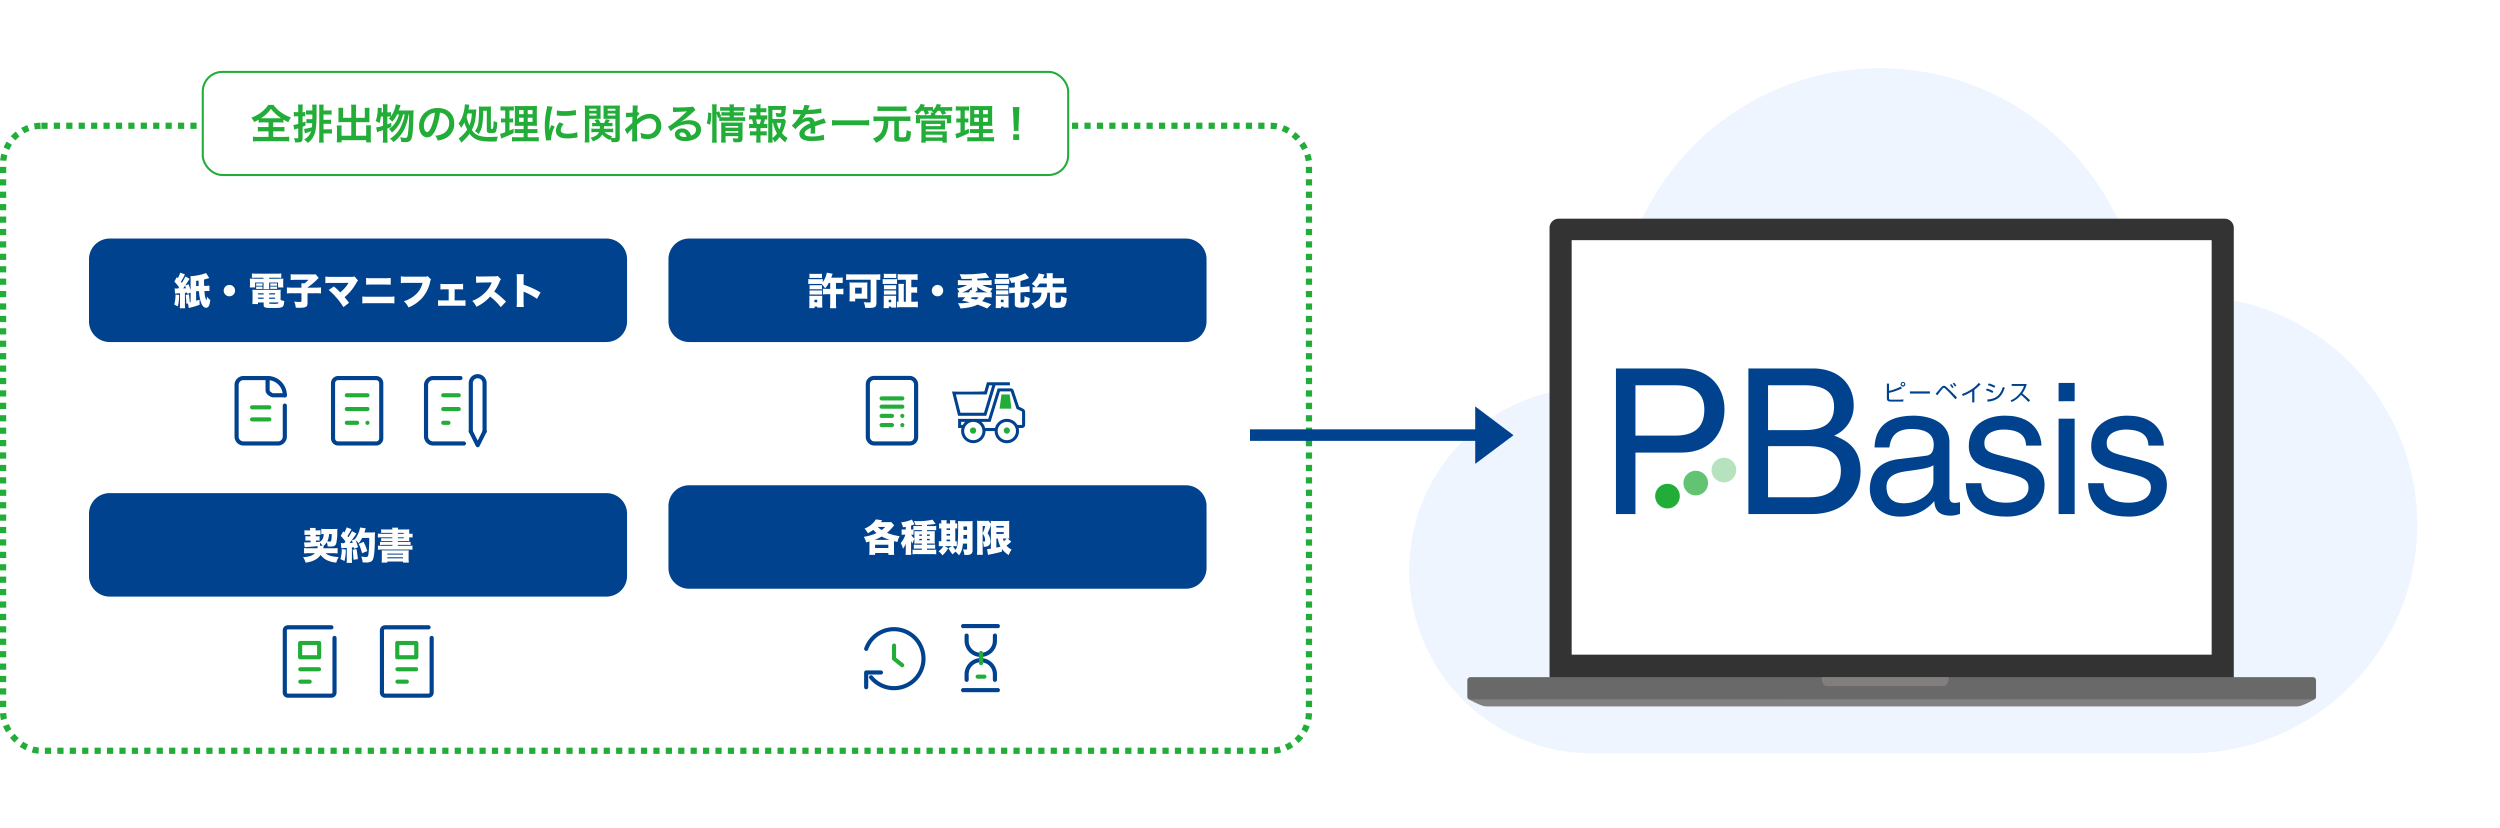 <svg xmlns="http://www.w3.org/2000/svg" xmlns:xlink="http://www.w3.org/1999/xlink" width="1208" height="400" viewBox="0 0 1208 400">
  <defs>
    <clipPath id="clip-path">
      <rect id="長方形_79443" data-name="長方形 79443" width="1208" height="400" rx="40" transform="translate(200 1905.598)" fill="none"/>
    </clipPath>
    <clipPath id="clip-path-2">
      <path id="パス_841192" data-name="パス 841192" d="M9.177,2589.27h0m0,0c.037.021,5.956,3.35,8.154,3.35l392.15,0c2.2,0,8.117-3.329,8.154-3.35-.328.07-408.129.073-408.457,0m408.457,0h0" transform="translate(-9.177 -2589.267)" fill="none"/>
    </clipPath>
    <linearGradient id="linear-gradient" x1="-0.002" y1="36.835" x2="-0.002" y2="36.835" gradientUnits="objectBoundingBox">
      <stop offset="0" stop-color="#828282"/>
      <stop offset="0.014" stop-color="gray"/>
      <stop offset="0.144" stop-color="#797979"/>
      <stop offset="0.5" stop-color="#787878"/>
      <stop offset="1" stop-color="#828282"/>
    </linearGradient>
    <clipPath id="clip-path-3">
      <path id="パス_841193" data-name="パス 841193" d="M1.454,2470.843A1.452,1.452,0,0,0,0,2472.293v8.04a1.453,1.453,0,0,0,1.454,1.451l407.179,0a1.453,1.453,0,0,0,1.454-1.451v-8.04a1.453,1.453,0,0,0-1.454-1.451Z" transform="translate(0 -2470.839)" fill="none"/>
    </clipPath>
    <linearGradient id="linear-gradient-2" y1="12.27" x2="0" y2="12.27" gradientUnits="objectBoundingBox">
      <stop offset="0" stop-color="#6a6969"/>
      <stop offset="0.016" stop-color="#d1d1d2"/>
      <stop offset="0.039" stop-color="#828282"/>
      <stop offset="0.075" stop-color="#989898"/>
      <stop offset="0.125" stop-color="#b0b0b0"/>
      <stop offset="0.182" stop-color="#c3c2c2"/>
      <stop offset="0.249" stop-color="#d0d0d0"/>
      <stop offset="0.334" stop-color="#d8d7d7"/>
      <stop offset="0.5" stop-color="#dbdada"/>
      <stop offset="0.628" stop-color="#d8d7d7"/>
      <stop offset="0.717" stop-color="#cfcece"/>
      <stop offset="0.794" stop-color="#bfbebe"/>
      <stop offset="0.865" stop-color="#a9a9a9"/>
      <stop offset="0.93" stop-color="#8e8d8d"/>
      <stop offset="0.953" stop-color="#828282"/>
      <stop offset="0.978" stop-color="#d1d1d2"/>
      <stop offset="1" stop-color="#6a6969"/>
    </linearGradient>
    <clipPath id="clip-path-4">
      <path id="パス_841194" data-name="パス 841194" d="M1879.223,2471.158c.059,2.383,1,4.279,2.153,4.279h57.076c1.154,0,2.094-1.9,2.153-4.279Z" transform="translate(-1879.223 -2471.157)" fill="none"/>
    </clipPath>
    <linearGradient id="linear-gradient-3" x1="-2.79" y1="31.374" x2="-2.788" y2="31.374" gradientUnits="objectBoundingBox">
      <stop offset="0" stop-color="#827e7e"/>
      <stop offset="0.012" stop-color="#898585"/>
      <stop offset="0.056" stop-color="#9e9b9b"/>
      <stop offset="0.106" stop-color="#aeacac"/>
      <stop offset="0.169" stop-color="#b9b8b8"/>
      <stop offset="0.257" stop-color="#c0bfbf"/>
      <stop offset="0.5" stop-color="#c2c1c1"/>
      <stop offset="0.743" stop-color="#c0bfbf"/>
      <stop offset="0.831" stop-color="#b9b8b8"/>
      <stop offset="0.894" stop-color="#aeacac"/>
      <stop offset="0.944" stop-color="#9e9b9b"/>
      <stop offset="0.988" stop-color="#898585"/>
      <stop offset="1" stop-color="#827e7e"/>
    </linearGradient>
  </defs>
  <g id="img01" transform="translate(-200 -1905.598)">
    <g id="グループ_841112" data-name="グループ 841112" transform="translate(-574)">
      <g id="長方形_79545" data-name="長方形 79545" transform="translate(774 1964.869)" fill="#fff" stroke="#22ac38" stroke-width="3" stroke-dasharray="3">
        <rect width="634" height="305" rx="20" stroke="none"/>
        <rect x="1.5" y="1.5" width="631" height="302" rx="18.5" fill="none"/>
      </g>
      <g id="長方形_79546" data-name="長方形 79546" transform="translate(871.48 1939.828)" fill="#fff" stroke="#22ac38" stroke-width="1">
        <rect width="419.16" height="50.84" rx="10" stroke="none"/>
        <rect x="0.5" y="0.5" width="418.16" height="49.84" rx="9.5" fill="none"/>
      </g>
      <path id="パス_841727" data-name="パス 841727" d="M8.76-8.12v2.26H5.82a16.713,16.713,0,0,1-2.22-.1v2.24a19.944,19.944,0,0,1,2.22-.1H8.76v2.7H3.8a20.321,20.321,0,0,1-2.56-.12V1.1A17.247,17.247,0,0,1,3.74.96H16.22a17.549,17.549,0,0,1,2.52.14V-1.24a21.075,21.075,0,0,1-2.54.12H11v-2.7h3.24a19.8,19.8,0,0,1,2.2.1V-5.96a18.767,18.767,0,0,1-2.2.1H11V-8.12h2.82a19.5,19.5,0,0,1,2.12.1V-9.48c.9.52,1.48.84,2.38,1.26a9.453,9.453,0,0,1,1.28-2.3,18.123,18.123,0,0,1-4.9-2.54,14.592,14.592,0,0,1-3.56-3.54H8.6a8.4,8.4,0,0,1-1.08,1.44,17.916,17.916,0,0,1-2.2,2.1A19.4,19.4,0,0,1,.48-10.42,12.606,12.606,0,0,1,1.8-8.3,17.8,17.8,0,0,0,3.98-9.44v1.42a19.652,19.652,0,0,1,2.18-.1ZM6-10.14c-.3,0-.48,0-.88-.02A16.055,16.055,0,0,0,9.94-14.7a17.933,17.933,0,0,0,4.92,4.54c-.38.02-.52.02-.94.02Zm23.92-1.8v1.04c0,.38,0,.64-.02,1.24H28.32a7.953,7.953,0,0,1-1.28-.08V-7.7a8.656,8.656,0,0,1,1.32-.08h1.48a20.035,20.035,0,0,1-.14,2A18.01,18.01,0,0,1,25.94-5l.38,2.16c1.16-.36,1.94-.64,3-1.06a7.077,7.077,0,0,1-.62,1.42A6.79,6.79,0,0,1,25.92.12a8.567,8.567,0,0,1,1.8,1.68,9.087,9.087,0,0,0,2.4-2.5,11.119,11.119,0,0,0,1.42-3.9,50.419,50.419,0,0,0,.42-7.56V-14.7a18.43,18.43,0,0,1,.1-2.04H29.8a15.406,15.406,0,0,1,.12,2.16v.68H28.24a8.082,8.082,0,0,1-1.36-.08v2.12a8.71,8.71,0,0,1,1.36-.08ZM23.1-13.06h-.68a7.87,7.87,0,0,1-1.44-.1v2.18a8.189,8.189,0,0,1,1.42-.1h.7V-7.4a11.747,11.747,0,0,1-2.32.52l.4,2.24a4.655,4.655,0,0,1,.74-.26c.52-.16.86-.26,1.18-.36V-.98c0,.46-.1.56-.5.56a13.79,13.79,0,0,1-1.54-.12,7.094,7.094,0,0,1,.48,2.04,9.345,9.345,0,0,0,.94.04c2.14,0,2.72-.42,2.72-1.94V-6.02c.62-.26.76-.32,1.44-.62l-.06-1.92c-.72.26-.96.36-1.38.5v-3.02h.18a9.866,9.866,0,0,1,1.1.06v-2.12a5.892,5.892,0,0,1-1.1.08H25.2V-14.7a11.716,11.716,0,0,1,.12-2.06H22.98a11.851,11.851,0,0,1,.12,2.06ZM35.32-2.78h2.56a12.056,12.056,0,0,1,1.5.1v-2.2a7.507,7.507,0,0,1-1.52.1H35.32V-7.44H37.6a8.765,8.765,0,0,1,1.34.08V-9.48a5.831,5.831,0,0,1-1.38.1H35.32v-2.54h2.5a10.953,10.953,0,0,1,1.4.08V-14a6.556,6.556,0,0,1-1.42.1H35.32v-.76a11.7,11.7,0,0,1,.12-2.08H33.16a17.656,17.656,0,0,1,.1,2.22V-.96a17.911,17.911,0,0,1-.14,2.58h2.34a18.47,18.47,0,0,1-.14-2.58Zm13.42-7.56H44.78v-3.24a11.764,11.764,0,0,1,.08-1.6h-2.4a11.14,11.14,0,0,1,.1,1.76v3.96c0,.46-.02.84-.06,1.28.48-.04.9-.06,1.44-.06h4.8v6.56h-4.7V-4.92a9.882,9.882,0,0,1,.1-1.72H41.72a16.624,16.624,0,0,1,.1,1.92V-.48a14.511,14.511,0,0,1-.12,2h2.34V.48h11.9V1.52h2.34a12.629,12.629,0,0,1-.12-2V-4.8a15.99,15.99,0,0,1,.1-1.9H55.84a10.643,10.643,0,0,1,.1,1.7v3.32H51V-8.24h5.16c.48,0,.96.02,1.4.06a10.958,10.958,0,0,1-.06-1.28v-3.98a11.5,11.5,0,0,1,.1-1.74H55.2a12.014,12.014,0,0,1,.08,1.58v3.26H51v-4.38a12.872,12.872,0,0,1,.12-1.98h-2.5a12.007,12.007,0,0,1,.12,1.98ZM71.68-13.9c.12-.34.2-.56.26-.74.48-1.4.48-1.4.64-1.82l-2.32-.4a11.738,11.738,0,0,1-.88,3.08,11.789,11.789,0,0,1-1.42,2.62v-1.92a5.377,5.377,0,0,1-1.3.1h-.48v-2.26a9.994,9.994,0,0,1,.12-1.64H63.94a8.637,8.637,0,0,1,.14,1.64v2.26h-.76c.06-.74.08-.84.16-2.04l-2-.22a6.341,6.341,0,0,1,.04.84,18.7,18.7,0,0,1-.26,2.82A11.207,11.207,0,0,1,60.5-8.8a6.259,6.259,0,0,1,1.82,1.08,23.1,23.1,0,0,0,.76-3.24h1v4.44a12.358,12.358,0,0,1-3.32.78l.46,2.38a8.351,8.351,0,0,1,1.06-.42c.38-.12.98-.32,1.8-.62V-.62a15.95,15.95,0,0,1-.14,2.3H66.3a21.037,21.037,0,0,1-.12-2.3V-5.16c.68-.28.96-.4,1.9-.8l-.02-2a16.3,16.3,0,0,1-1.88.74v-3.74h.48a9.934,9.934,0,0,1,1.12.04,10.7,10.7,0,0,1-.96.96,6.1,6.1,0,0,1,1.66,1.52,12.813,12.813,0,0,0,2.38-3.52h.94a12.62,12.62,0,0,1-2.56,5,8.4,8.4,0,0,1-2.36,2.02A4.668,4.668,0,0,1,68.36-3.2a15.156,15.156,0,0,0,5.36-8.76h.82A21.566,21.566,0,0,1,72.62-5.9a13.977,13.977,0,0,1-5.2,5.68A4.723,4.723,0,0,1,69.1,1.42a16.776,16.776,0,0,0,5.2-6.14,24.7,24.7,0,0,0,2.14-7.24h.24A74.33,74.33,0,0,1,76.1-2.5c-.22,1.42-.52,1.84-1.32,1.84A11.981,11.981,0,0,1,72.3-.98a4.93,4.93,0,0,1,.52,2.26c.98.08,1.48.12,1.92.12,1.76,0,2.62-.46,3.08-1.66.54-1.38.8-4.4.94-11.2a18.034,18.034,0,0,1,.12-2.52,10.592,10.592,0,0,1-1.66.08Zm19.88,1.08a4.371,4.371,0,0,1,2.02.6,4.955,4.955,0,0,1,2.46,4.44,5.6,5.6,0,0,1-2.78,5,10.629,10.629,0,0,1-3.98,1.1A6.38,6.38,0,0,1,90.5.66a13.076,13.076,0,0,0,3.14-.84A7.7,7.7,0,0,0,98.5-7.64c0-4.5-3.12-7.42-7.92-7.42a8.978,8.978,0,0,0-6.88,2.8,8.591,8.591,0,0,0-2.2,5.82c0,3.22,1.64,5.54,3.92,5.54,1.64,0,2.92-1.18,4.06-3.76A28.934,28.934,0,0,0,91.56-12.82Zm-2.44.02a26.359,26.359,0,0,1-1.66,6.76c-.72,1.72-1.4,2.56-2.06,2.56-.88,0-1.58-1.3-1.58-2.94a6.7,6.7,0,0,1,2.72-5.4A5.091,5.091,0,0,1,89.12-12.8Zm16.26-1.56c.1-.56.14-.78.2-1.18a11.085,11.085,0,0,1,.22-1.12l-2.22-.2a1.617,1.617,0,0,1,.02.3,19.051,19.051,0,0,1-.74,4.26,13.35,13.35,0,0,1-2.34,4.78,5.473,5.473,0,0,1,1.28,2.06,14.625,14.625,0,0,0,1.58-2.64,18.636,18.636,0,0,0,1.38,3.46,16.015,16.015,0,0,1-4.2,4.3,5.292,5.292,0,0,1,1.26,2.02,20.418,20.418,0,0,0,4.1-4.34A7.967,7.967,0,0,0,110.94.66a30.081,30.081,0,0,0,5.44.48c.66,0,1.92-.04,2.6-.08a7.545,7.545,0,0,1,.62-2.32c-1.68.12-2.84.16-3.78.16a15.162,15.162,0,0,1-6.12-.88,6.335,6.335,0,0,1-2.68-2.52c1.3-2.6,1.8-4.76,2.04-8.78.06-.72.06-.72.1-1.16a11.529,11.529,0,0,1-1.62.08Zm1.6,1.9a17.472,17.472,0,0,1-1.14,5.76,21.849,21.849,0,0,1-1.38-4.08c.22-.68.34-1.06.5-1.68Zm7.24-1.3v9.32c0,1.18.46,1.48,2.3,1.48,1.3,0,1.86-.22,2.16-.84a13.59,13.59,0,0,0,.54-4.42,5.359,5.359,0,0,1-1.72-.6,24.034,24.034,0,0,1-.18,3.12c-.1.62-.18.7-.64.7-.4,0-.48-.06-.48-.34v-8.68a13.713,13.713,0,0,1,.08-1.82,12.447,12.447,0,0,1-1.8.08h-2.62a9.069,9.069,0,0,1-1.5-.08,10.6,10.6,0,0,1,.08,1.56c0,6.52-.36,8.36-1.98,10.36a6.511,6.511,0,0,1,1.78,1.46,10.029,10.029,0,0,0,1.78-4.48,40.515,40.515,0,0,0,.42-6.82ZM132-.94h-3.58a12.613,12.613,0,0,1-2.02-.1V1.1a17.382,17.382,0,0,1,2.26-.1h8.42a16.827,16.827,0,0,1,2.26.1V-1.04a13.924,13.924,0,0,1-2.12.1H134V-3h2.58a14.277,14.277,0,0,1,2.1.1V-4.96a13.923,13.923,0,0,1-2.12.1H134V-6.5h2.3a20.474,20.474,0,0,1,2.18.06c-.06-.58-.08-1.28-.08-2.68v-4.26c0-1.22.02-2.16.08-2.74a17.359,17.359,0,0,1-2.58.1h-5.52a23.829,23.829,0,0,1-2.7-.1,21.771,21.771,0,0,1,.1,2.68v4.52c-.04,2.02-.04,2.02-.08,2.48.6-.04,1.06-.06,2.4-.06H132v1.64h-2.24a11.974,11.974,0,0,1-2.06-.1v2.04A16.4,16.4,0,0,1,129.78-3H132Zm0-13.14v2h-2.22v-2Zm2,0h2.32v2H134Zm-2,3.68v2.02h-2.22V-10.4Zm2,0h2.32v2.02H134Zm-10.9-3.48v3.9h-.62a7.294,7.294,0,0,1-1.4-.1v2.06a6.987,6.987,0,0,1,1.36-.1h.66v4.76a16.978,16.978,0,0,1-2.46.76l.54,2.26.4-.16c3.1-1.26,3.88-1.6,5.62-2.46l-.06-2.12c-.88.44-1.12.54-1.96.9V-8.12h.46a8.346,8.346,0,0,1,1.26.08v-2.04a6.191,6.191,0,0,1-1.26.1h-.46v-3.9h.6a11.6,11.6,0,0,1,1.48.08v-2.14a8.734,8.734,0,0,1-1.78.12h-2.82a10.666,10.666,0,0,1-1.82-.12v2.16a8.43,8.43,0,0,1,1.5-.1ZM145.28.48c-.02-.26-.02-.42-.02-.54a16.419,16.419,0,0,1,1.78-6.06l-1.6-.72A20.4,20.4,0,0,0,144.4-4.2c.02-.5.04-.66.04-1.1a33.392,33.392,0,0,1,.3-4.42A27.574,27.574,0,0,1,146-15.7l-2.64-.28a13.086,13.086,0,0,1-.3,1.86,38.4,38.4,0,0,0-.82,7.82,34.886,34.886,0,0,0,.52,5.98c.06.46.08.58.1.94Zm2.76-11.98a23.742,23.742,0,0,0,3.6.22,35.824,35.824,0,0,0,4.28-.24c.96-.12,1.26-.16,1.42-.18l-.12-2.42a22.055,22.055,0,0,1-5.44.54,14.42,14.42,0,0,1-3.7-.32Zm1.38,3.3a6.533,6.533,0,0,0-1.84,4.12,3.35,3.35,0,0,0,.6,1.96c.88,1.18,2.48,1.74,4.96,1.74a24.663,24.663,0,0,0,4.14-.38,6.685,6.685,0,0,1,.82-.12l-.2-2.54a14.055,14.055,0,0,1-4.76.76c-2.08,0-3.18-.6-3.18-1.74a4.524,4.524,0,0,1,1.42-2.88Zm24.26,4.78a9.188,9.188,0,0,1,1.62.1V-5.16a8.417,8.417,0,0,1-1.6.1h-2.92c.04-.42.06-.78.08-1.22h2.68a8.9,8.9,0,0,1,1.42.08V-7.94a9.34,9.34,0,0,1-1.44.08h-.68a15.927,15.927,0,0,0,.84-1.46l-1.94-.38a8.818,8.818,0,0,1-.88,1.84h-1.64a15.942,15.942,0,0,0-1.14-1.84l-1.84.46a9.622,9.622,0,0,1,.98,1.38h-.68a8.779,8.779,0,0,1-1.4-.08V-6.2a9.34,9.34,0,0,1,1.44-.08h2.32c-.02.6-.02.78-.06,1.22h-2.48a8.546,8.546,0,0,1-1.6-.1v1.84a11.179,11.179,0,0,1,1.74-.1h1.96a4.074,4.074,0,0,1-1.54,1.72,8.313,8.313,0,0,1-2.58.96A5.92,5.92,0,0,1,165.46,1c2.38-.78,3.64-1.7,4.52-3.3A9.327,9.327,0,0,0,173.9.42c.1-.3.12-.4.22-.66a6.241,6.241,0,0,1,.34,1.64c.52.02.76.02,1.16.02,2.38,0,2.84-.36,2.84-2.24V-14.1a18.047,18.047,0,0,1,.1-2.22,18.165,18.165,0,0,1-2.06.08h-3.88a17.329,17.329,0,0,1-2.04-.08c.04.58.06,1.1.06,1.86v2.84c0,.88-.02,1.3-.06,1.8.52-.04,1.14-.06,1.84-.06h3.94v8.8c0,.44-.12.54-.62.54a8.922,8.922,0,0,1-1.44-.12,6.832,6.832,0,0,1,.44-.84,6.643,6.643,0,0,1-3.56-1.92Zm-1.06-11.32h3.74v.98h-3.74Zm0,2.34h3.74v.98h-3.74Zm-8.88,2.52h3.66c.74,0,1.32.02,1.86.06-.04-.44-.06-.9-.06-1.8v-2.84c0-.78.02-1.3.06-1.86a16.9,16.9,0,0,1-2.04.08H163.6a17.77,17.77,0,0,1-2.04-.08,22.174,22.174,0,0,1,.08,2.24V-.9a17.879,17.879,0,0,1-.12,2.48h2.34a17.268,17.268,0,0,1-.12-2.42Zm0-4.86h3.5v.98h-3.5Zm0,2.34h3.5v.98h-3.5Zm18.32,9.96a12.119,12.119,0,0,1,1.54-1.72,6.417,6.417,0,0,0,.88-.94h.04a10.138,10.138,0,0,0-.04,1.18v1.78a19.9,19.9,0,0,1-.12,3.2h2.6c-.1-.88-.16-3.12-.16-5.98L186.82-7c2.2-2,4.16-3.02,5.82-3.02a3.209,3.209,0,0,1,3.42,3.48,3.932,3.932,0,0,1-4.08,4.14,9.155,9.155,0,0,1-3.56-.74,7.457,7.457,0,0,1,.38,2.6,10.246,10.246,0,0,0,2.98.44,7.976,7.976,0,0,0,3.56-.76,6.163,6.163,0,0,0,3.18-5.66,5.866,5.866,0,0,0-1.54-4.12,5.58,5.58,0,0,0-3.9-1.64,9.255,9.255,0,0,0-5.76,2.2,3.524,3.524,0,0,0-.48.38l-.04.02c.02-.06.04-.5.08-1.36a8.465,8.465,0,0,1,1.14-1.3l-.76-.82a.913.913,0,0,1-.28.1v-.36c.04-.56.04-.56.06-.94a8.613,8.613,0,0,1,.2-1.92l-2.58-.02a4.941,4.941,0,0,1,.08.88v.2c0,.18-.02.46-.02.84,0,.72-.02.98-.06,1.5-1.12.08-2.22.14-2.58.14-.18,0-.34-.02-.66-.04l.14,2.26a21.43,21.43,0,0,1,3.04-.3c-.04,1.64-.04,1.66-.08,2.88a47,47,0,0,1-3.62,3.2ZM207.88-8.3a7.85,7.85,0,0,0,.82-.52c.4-.26,1.84-1.34,2.2-1.64.68-.58,2.14-1.88,3.14-2.8a4.287,4.287,0,0,1,1.04-.82l-1.24-1.76a2.947,2.947,0,0,1-1.24.26c-1.94.14-4.38.24-6.08.24a18.088,18.088,0,0,1-2.36-.12l.1,2.4a6.747,6.747,0,0,1,.96-.1c3.62-.16,4.9-.24,5.66-.34l.02.02-.36.36a66.779,66.779,0,0,1-5.98,5.2,17.987,17.987,0,0,1-2.82,1.88l1.36,2.16a12.323,12.323,0,0,1,8.24-3.36c2.42,0,3.96,1.02,3.96,2.58,0,1.42-.72,2.28-2.38,2.9a5.379,5.379,0,0,0-.92-1.8,4.3,4.3,0,0,0-3.46-1.64c-2,0-3.44,1.2-3.44,2.86a2.855,2.855,0,0,0,1.2,2.3,6.766,6.766,0,0,0,3.88.92,9.9,9.9,0,0,0,4.84-1.14,4.888,4.888,0,0,0,2.72-4.42c0-2.74-2.2-4.5-5.62-4.5a9.763,9.763,0,0,0-4.2.92Zm2.88,7.12a5.413,5.413,0,0,1-1.04.08c-1.48,0-2.38-.46-2.38-1.26,0-.56.46-.92,1.18-.92C209.64-3.28,210.4-2.56,210.76-1.18Zm14.48-11.28a15.143,15.143,0,0,1,.7,2.22l.62-.28v1.76a10.711,10.711,0,0,1,2.02-.12h8.52a14,14,0,0,1,1.98.12v-1.96a12.661,12.661,0,0,1-1.98.1h-3.5v-.8h2.78a12.452,12.452,0,0,1,1.7.08v-1.78a11.445,11.445,0,0,1-1.66.08H233.6v-.74h3.1a13.866,13.866,0,0,1,2.04.1V-15.6a10.794,10.794,0,0,1-2.08.12H233.6a5.544,5.544,0,0,1,.12-1.36h-2.3a5.544,5.544,0,0,1,.12,1.36h-2.48a10.919,10.919,0,0,1-2.08-.12v1.92a11.9,11.9,0,0,1,1.98-.1h2.58v.74h-2.26a12.832,12.832,0,0,1-1.7-.08v1.78a13.283,13.283,0,0,1,1.68-.08h2.28v.8h-2.96c-.78,0-1.18-.02-1.68-.06l.54-.24a13.259,13.259,0,0,0-1.02-2.6l-1.18.46v-1.66a13.448,13.448,0,0,1,.12-2.14h-2.34a13.717,13.717,0,0,1,.14,2.14V-.88a18.616,18.616,0,0,1-.14,2.54h2.34a21.611,21.611,0,0,1-.12-2.48ZM229.58-1.5h6.12v.68c0,.4-.12.48-.76.48a14.1,14.1,0,0,1-1.96-.18,7.718,7.718,0,0,1,.46,1.92c.98.06,1.36.08,1.8.08,2.02,0,2.56-.4,2.56-1.92V-6.08a17.284,17.284,0,0,1,.08-2.06,12.994,12.994,0,0,1-1.8.08h-7.04c-.7,0-1.12-.02-1.6-.06.04.56.06.94.06,1.7V-.66a16.616,16.616,0,0,1-.1,2.28h2.3a17.155,17.155,0,0,1-.12-2.28Zm0-1.64v-.82h6.12v.82Zm0-2.44V-6.4h6.12v.82ZM222.1-7.02a24.6,24.6,0,0,0,.64-5.58l-1.58-.36a17.482,17.482,0,0,1-.66,5.28Zm35.78-2.86a13.946,13.946,0,0,1-1.9.08h-3.76v-4.38h4.36c-.08,1.48-.18,1.68-.8,1.68a14.47,14.47,0,0,1-2.06-.24,7.23,7.23,0,0,1,.44,1.88,17.681,17.681,0,0,0,1.8.1c2.2,0,2.48-.42,2.72-4.1.02-.48.04-.72.1-1.3a12.228,12.228,0,0,1-1.86.1H252a13.333,13.333,0,0,1-1.88-.1,20.157,20.157,0,0,1,.1,2.04V-.74a14.377,14.377,0,0,1-.14,2.38h2.28a17.21,17.21,0,0,1-.14-1.88,12.929,12.929,0,0,1,1.12,1.74,13.6,13.6,0,0,0,2.38-2.58,16.885,16.885,0,0,0,2.72,2.6A12.155,12.155,0,0,1,259.6-.6a9.574,9.574,0,0,1-2.76-2.32,22.465,22.465,0,0,0,1.7-4.96,4.245,4.245,0,0,1,.24-.88ZM252.22-7.9h.32a15.675,15.675,0,0,0,1.9,5.06,10.154,10.154,0,0,1-2.22,2.32Zm4.32,0a14,14,0,0,1-.98,3.18,11.348,11.348,0,0,1-1.2-3.18Zm-10.08-3.6v-1.54h1.18a13.349,13.349,0,0,1,1.66.08v-2.08a11.986,11.986,0,0,1-1.66.08h-1.18v-.36a11.061,11.061,0,0,1,.08-1.52h-2.16a7.5,7.5,0,0,1,.12,1.52v.36h-1.36a11.987,11.987,0,0,1-1.66-.08v2.08a13.349,13.349,0,0,1,1.66-.08h1.36v1.54h-1.8a10.425,10.425,0,0,1-1.74-.1v2.12a9.677,9.677,0,0,1,1.44-.08,12.607,12.607,0,0,1,.52,2.22h-.22a9.45,9.45,0,0,1-1.74-.1v2.12a14.539,14.539,0,0,1,1.74-.08h1.78v1.6h-1.44a12.551,12.551,0,0,1-1.66-.08v2.1a13.145,13.145,0,0,1,1.66-.08h1.44V-.4a16,16,0,0,1-.12,2.04h2.2c-.06-.64-.1-1.38-.1-2.04V-1.86h1.36a12.944,12.944,0,0,1,1.66.08v-2.1a12.551,12.551,0,0,1-1.66.08h-1.36V-5.4h1.56a14.117,14.117,0,0,1,1.74.08V-7.44a7.978,7.978,0,0,1-1.54.1h-.24a13,13,0,0,0,.66-2.22,8.909,8.909,0,0,1,1.12.08V-11.6a10.28,10.28,0,0,1-1.74.1ZM244.8-7.34a14.509,14.509,0,0,0-.5-2.22h2.4a12.752,12.752,0,0,1-.6,2.22Zm17.4-4.76a2.209,2.209,0,0,1,.32-.02c.18,0,.18,0,.56.02.44,0,2.2.04,2.52.04,0,0,.26-.02.34-.02a.978.978,0,0,0-.16.26,26.489,26.489,0,0,1-2.4,3.42,12.252,12.252,0,0,1-1.8,1.78l1.82,1.8a8.992,8.992,0,0,1,1.74-1.82c1.54-1.36,2.94-2.06,4.1-2.06a1.1,1.1,0,0,1,1.22,1.08,9.784,9.784,0,0,0-4.3,2.82,3.187,3.187,0,0,0-.88,2.22A2.9,2.9,0,0,0,266.74,0a8.59,8.59,0,0,0,4.46.84,36.275,36.275,0,0,0,5.12-.36,5.893,5.893,0,0,1,.92-.08l-.2-2.58a17.377,17.377,0,0,1-5.88.84c-2.42,0-3.38-.42-3.38-1.46a2.106,2.106,0,0,1,1.04-1.64,12.155,12.155,0,0,1,1.92-1.04V-5a15.831,15.831,0,0,1-.12,2.32l2.32-.06a8.21,8.21,0,0,1-.06-1.06c0-.14,0-.32.02-.66v-.8c0-.28,0-.28-.02-.8v-.22q2.58-.9,3-1.02a17.654,17.654,0,0,1,2.22-.54l-.94-2.3a6.248,6.248,0,0,1-1.48.6q-.75.24-3.06,1.08a2.631,2.631,0,0,0-2.86-2.12,4.835,4.835,0,0,0-2.82.9c-.26.2-.26.2-.4.3l-.02-.04a10.349,10.349,0,0,0,1.84-2.66c2.02-.06,4.56-.22,6.02-.4,1.02-.12,1.02-.12,1.58-.16l-.14-2.28a27.019,27.019,0,0,1-5.24.68c-1.1.06-1.1.06-1.26.08.04-.08.08-.14.18-.36a15.282,15.282,0,0,1,.8-1.8l-2.62-.28a7.92,7.92,0,0,1-.8,2.48,24.169,24.169,0,0,1-4.64-.26Zm36.78,2.84a24.133,24.133,0,0,1-3.04.14H284.1a25.79,25.79,0,0,1-3.06-.14v2.64c.9-.08,1.94-.14,3.06-.14h11.84a27.269,27.269,0,0,1,3.04.14Zm6.98.44a10.858,10.858,0,0,1-.94,5.12c-.8,1.5-1.98,2.46-4.22,3.44a7.529,7.529,0,0,1,1.52,2A15.315,15.315,0,0,0,304.44.52a8.157,8.157,0,0,0,2.64-3.14,14.433,14.433,0,0,0,1.16-6.2h2.88V-.6c0,.66.1,1.02.4,1.26.46.4,1.3.56,2.96.56,2.6,0,3.52-.22,3.98-.98.4-.64.5-1.18.74-3.94a7.391,7.391,0,0,1-2.12-.72,16.842,16.842,0,0,1-.3,2.8c-.16.58-.52.7-1.9.7-1.32,0-1.54-.08-1.54-.62V-8.82h3.34a17.878,17.878,0,0,1,2.22.12v-2.38a16.785,16.785,0,0,1-2.22.12H303.3a17.55,17.55,0,0,1-2.24-.12V-8.7a17.771,17.771,0,0,1,2.24-.12Zm11.08-7.1a13.261,13.261,0,0,1-2.08.12H305.1a13.733,13.733,0,0,1-2.1-.12v2.38a13.206,13.206,0,0,1,2.04-.12H315a13.568,13.568,0,0,1,2.04.12Zm8.22,2.16a8.862,8.862,0,0,1,.74,1.98l1.94-.66c-.24-.5-.36-.76-.68-1.32h1.32c.34,0,.56,0,.9.02l-.3.22a5.719,5.719,0,0,1,.92.62h-1.38a4.457,4.457,0,0,1,.06.96v.32H323.6c-1.16,0-1.5-.02-2.1-.06a7.345,7.345,0,0,1,.08,1.28v1.36a11.666,11.666,0,0,1-.08,1.32h2.12V-9.9h12.9v2.18h2.16a7.859,7.859,0,0,1-.08-1.32v-1.4a6.812,6.812,0,0,1,.06-1.24c-.66.04-1.02.06-2.16.06h-5.62l.02-.32v-.4a10.93,10.93,0,0,0,1.22-1.4h1.12a10.169,10.169,0,0,1,.94,1.94l1.98-.58a11.524,11.524,0,0,0-.76-1.36h1.86a15.225,15.225,0,0,1,1.86.08v-1.96a12.53,12.53,0,0,1-1.96.1h-3.94c.18-.38.22-.46.54-1.16l-2.14-.34a6.431,6.431,0,0,1-1.74,2.94v-1.56a9.815,9.815,0,0,1-1.78.1h-2.74a12.5,12.5,0,0,0,.6-1.1l-2.14-.4a7.77,7.77,0,0,1-3.04,3.74,6,6,0,0,1,1.46,1.48,11.113,11.113,0,0,0,1.94-1.94Zm1.06,15.4V.78h8.04v.86h2.2a12.971,12.971,0,0,1-.1-1.82V-2.2a13.558,13.558,0,0,1,.08-1.66,12.034,12.034,0,0,1-1.64.08h-8.58v-.96h7.74c.68,0,1.14.02,1.64.06a11.451,11.451,0,0,1-.06-1.56v-1.5a9.3,9.3,0,0,1,.06-1.36,13.565,13.565,0,0,1-1.72.08h-8.16a13.486,13.486,0,0,1-1.68-.08,8.012,8.012,0,0,1,.08,1.32v7.2a17.881,17.881,0,0,1-.12,2.22Zm0-9.02h7.24v1.06h-7.24Zm0,5.2h8.04v1.3h-8.04ZM352-.94h-3.58a12.613,12.613,0,0,1-2.02-.1V1.1a17.382,17.382,0,0,1,2.26-.1h8.42a16.827,16.827,0,0,1,2.26.1V-1.04a13.924,13.924,0,0,1-2.12.1H354V-3h2.58a14.278,14.278,0,0,1,2.1.1V-4.96a13.923,13.923,0,0,1-2.12.1H354V-6.5h2.3a20.474,20.474,0,0,1,2.18.06c-.06-.58-.08-1.28-.08-2.68v-4.26c0-1.22.02-2.16.08-2.74a17.359,17.359,0,0,1-2.58.1h-5.52a23.829,23.829,0,0,1-2.7-.1,21.768,21.768,0,0,1,.1,2.68v4.52c-.04,2.02-.04,2.02-.08,2.48.6-.04,1.06-.06,2.4-.06H352v1.64h-2.24a11.974,11.974,0,0,1-2.06-.1v2.04A16.4,16.4,0,0,1,349.78-3H352Zm0-13.14v2h-2.22v-2Zm2,0h2.32v2H354Zm-2,3.68v2.02h-2.22V-10.4Zm2,0h2.32v2.02H354Zm-10.9-3.48v3.9h-.62a7.3,7.3,0,0,1-1.4-.1v2.06a6.987,6.987,0,0,1,1.36-.1h.66v4.76a16.978,16.978,0,0,1-2.46.76l.54,2.26.4-.16c3.1-1.26,3.88-1.6,5.62-2.46l-.06-2.12c-.88.44-1.12.54-1.96.9V-8.12h.46a8.346,8.346,0,0,1,1.26.08v-2.04a6.191,6.191,0,0,1-1.26.1h-.46v-3.9h.6a11.6,11.6,0,0,1,1.48.08v-2.14a8.734,8.734,0,0,1-1.78.12h-2.82a10.666,10.666,0,0,1-1.82-.12v2.16a8.431,8.431,0,0,1,1.5-.1Zm28.08,9.86a7.147,7.147,0,0,1-.04-.84c0-.28,0-.28.04-1.44l.28-6.8c.04-.86.12-1.9.18-2.44h-3.28c.08.56.14,1.56.18,2.44l.28,6.8c.06,1.2.06,1.2.06,1.42,0,.24-.02.44-.04.86Zm.28,4.38V-2.38h-2.9V.36Z" transform="translate(895 1972.869)" fill="#22ac38"/>
      <g id="グループ_841110" data-name="グループ 841110">
        <path id="合体_7" data-name="合体 7" d="M10,0H250a10,10,0,0,1,10,10V40a10,10,0,0,1-10,10H10A10,10,0,0,1,0,40V10A10,10,0,0,1,10,0Z" transform="translate(817 2020.869)" fill="#00428e"/>
        <path id="パス_841726" data-name="パス 841726" d="M.774-5.4c.414-.054,1.206-.108,2.358-.18V-.324a12.016,12.016,0,0,1-.108,2h2.61a11.266,11.266,0,0,1-.108-2V-5.778A10.459,10.459,0,0,0,6.588-5.9l.162.648,1.512-.63V-1.26c-.18.036-.234.036-.4.072-.072-1.134-.126-1.728-.4-3.852L5.9-4.77A40.63,40.63,0,0,1,6.21-.486l.81-.162L7.362,1.6c.342-.108.576-.18.828-.252A38.8,38.8,0,0,0,12.636-.018l-.072-2.448c-.864.288-1.116.378-1.638.522V-6.552l1.386-.018a22.378,22.378,0,0,0,.9,5.256C13.806.468,14.706,1.44,15.768,1.44c1.116,0,1.71-1.1,2-3.726A8.515,8.515,0,0,1,16.2-3.942a9.283,9.283,0,0,1-.324,1.89,13.129,13.129,0,0,1-.918-4.572l.576-.018c.342-.018.558-.018.81-.018a7.094,7.094,0,0,1,1.026.054L17.352-9.27a12.01,12.01,0,0,1-1.782.126l-.774.018c-.036-1.026-.054-2.052-.054-3.1.558-.126.774-.18,1.08-.27,1.152-.342,1.152-.342,1.458-.414l-1.566-2.466a11.734,11.734,0,0,1-2.448.81,26.622,26.622,0,0,1-5.058.738,12.342,12.342,0,0,1,.054,1.656v5.112c-.306-1.008-.558-1.764-.99-2.88l-1.62.648c.432-.612,1.17-1.764,1.6-2.43a8.4,8.4,0,0,1,.54-.828L5.742-13.7a22.551,22.551,0,0,1-1.71,3.132c-.126-.18-.2-.252-.45-.576a20.567,20.567,0,0,0,1.512-2.646,8.465,8.465,0,0,1,.45-.882l-2.3-.846a12.8,12.8,0,0,1-1.152,2.682,6.675,6.675,0,0,0-.5-.54L.4-11.178a19.2,19.2,0,0,1,2.268,2.7c-.2.288-.2.306-.45.63H1.656A6.163,6.163,0,0,1,.54-7.92ZM10.926-9.054v-2.484c.558-.09.828-.126,1.17-.18.036,1.458.036,1.458.072,2.646ZM5.58-9.2c.27.72.288.756.432,1.224-.522.036-.738.054-1.368.072C4.842-8.154,5.094-8.5,5.58-9.2ZM.972-4.95A17.671,17.671,0,0,1,.36-.126L2.124.792A22.97,22.97,0,0,0,2.7-4.734ZM27.018-9.594A2.743,2.743,0,0,0,24.264-6.84,2.739,2.739,0,0,0,27.018-4.1a2.739,2.739,0,0,0,2.736-2.754A2.735,2.735,0,0,0,27.018-9.594Zm16.488-3.474v.468h-4.14c-1.422,0-1.89-.018-2.484-.054a12.29,12.29,0,0,1,.072,1.584v1.224a8.845,8.845,0,0,1-.09,1.494h2.574v-2.394h4.068v1.512a15.375,15.375,0,0,1-.072,1.656H46.3a12.305,12.305,0,0,1-.072-1.656v-1.512h4.3v2.394H53.1a8.591,8.591,0,0,1-.09-1.494V-11.07a11.766,11.766,0,0,1,.072-1.584c-.612.036-1.062.054-2.484.054H46.224v-.468h3.888c.846,0,1.332.018,1.962.054v-2.124a21.182,21.182,0,0,1-2.25.108H40.158a22.29,22.29,0,0,1-2.268-.108v2.124c.648-.036,1.152-.054,2-.054ZM51.75-5.4a16.661,16.661,0,0,1,.072-1.89,16.459,16.459,0,0,1-1.89.072H39.96a16.759,16.759,0,0,1-1.854-.072,14.141,14.141,0,0,1,.09,1.872v3.042a17.579,17.579,0,0,1-.108,2.034h2.736v-.792H43.56V-.018c0,1.368.594,1.584,4.266,1.584,3.366,0,4.374-.144,4.95-.684.468-.432.63-1.044.756-2.718a9.961,9.961,0,0,1-1.782-.486ZM46.206-1.134h4.572c-.054.306-.126.45-.306.522a6.912,6.912,0,0,1-2,.18,14.21,14.21,0,0,1-1.98-.09c-.216-.072-.288-.144-.288-.324ZM43.56-5.562v.576h-2.7v-.576Zm2.646,0h2.88v.576h-2.88ZM43.56-3.474v.594h-2.7v-.594Zm2.646,0h2.88v.594h-2.88ZM39.942-9.18a5.319,5.319,0,0,1,.774-.036h1.512A4.725,4.725,0,0,1,43-9.18v-1.188a6.912,6.912,0,0,1-.774.036H40.716a4.39,4.39,0,0,1-.774-.036Zm0,1.548c.252-.018.522-.036.774-.036h1.512A4.173,4.173,0,0,1,43-7.632V-8.82a4.173,4.173,0,0,1-.774.036H40.716a4.067,4.067,0,0,1-.774-.036ZM46.764-9.18a5.444,5.444,0,0,1,.774-.036h1.728a5.281,5.281,0,0,1,.612.018.355.355,0,0,1,.162.018v-1.188a3.064,3.064,0,0,1-.774.036H47.538a4.067,4.067,0,0,1-.774-.036Zm0,1.53a4.957,4.957,0,0,1,.774-.036h1.728a4.067,4.067,0,0,1,.774.036V-8.82a4.067,4.067,0,0,1-.774.036H47.538a4.281,4.281,0,0,1-.774-.036ZM61.83-8.28H57.564a25.616,25.616,0,0,1-2.772-.108v2.916a26.421,26.421,0,0,1,2.7-.108H61.83v3.8c0,.342-.108.4-.828.4a16.513,16.513,0,0,1-2.682-.18,10.035,10.035,0,0,1,.774,2.988c1.188.018,1.782.018,1.782.018,3.114,0,3.888-.468,3.888-2.34V-5.58h3.8a26.571,26.571,0,0,1,2.718.108V-8.388a25.078,25.078,0,0,1-2.736.108h-3.78v-.144A28.585,28.585,0,0,0,69.5-12.33c.234-.234.378-.378.7-.666L68.616-14.76a8.728,8.728,0,0,1-1.746.09H59.094a19.181,19.181,0,0,1-2.466-.108v2.826a22.636,22.636,0,0,1,2.52-.108H65.2a9.612,9.612,0,0,1-1.98,1.71H61.758A12.208,12.208,0,0,1,61.83-8.8Zm22.716-2.3a12.493,12.493,0,0,1-1.152,1.746,19.8,19.8,0,0,1-2.808,2.844,27.924,27.924,0,0,0-3.114-2.862L75.006-7.128a26.836,26.836,0,0,1,3.618,3.582,30.344,30.344,0,0,1,3.474,4.7L84.8-.954c-.864-1.17-1.368-1.818-2.142-2.736a24.133,24.133,0,0,0,5.706-6.894,4.148,4.148,0,0,1,.828-1.152L87.462-13.68a3.42,3.42,0,0,1-1.242.18l-9.864.018a22.643,22.643,0,0,1-2.97-.144v3.168c.792-.072,1.422-.09,2.916-.09Zm8.514.9c.63-.054,1.44-.09,2.772-.09h6.174c1.458,0,1.926.018,2.952.09v-3.294a23.079,23.079,0,0,1-2.988.126h-6.1a18.978,18.978,0,0,1-2.808-.126ZM91.242-.666a27.968,27.968,0,0,1,2.952-.09h9.414a29.464,29.464,0,0,1,3.132.09V-4.032a18.978,18.978,0,0,1-3.186.144H94.248a19.179,19.179,0,0,1-3.006-.144ZM122.8-13.824a2.819,2.819,0,0,1-1.314.234h-8.55a17.371,17.371,0,0,1-3.078-.144v3.258a24.857,24.857,0,0,1,3.024-.108h7.47a11.121,11.121,0,0,1-2.988,5.328,14.514,14.514,0,0,1-6.066,3.528A9.472,9.472,0,0,1,113.562,1.3a18.232,18.232,0,0,0,6.858-4.9,17.428,17.428,0,0,0,3.618-7.65,2.392,2.392,0,0,1,.378-1.008Zm13.05,6.354h1.728a23.126,23.126,0,0,1,2.358.09v-2.754a16.018,16.018,0,0,1-2.358.126h-6.282a16.12,16.12,0,0,1-2.322-.126V-7.38a20.462,20.462,0,0,1,2.34-.09h1.656v5.364h-2.7a15.987,15.987,0,0,1-2.43-.108V.522A23.042,23.042,0,0,1,130.284.45h8.37c1.278,0,1.782.018,2.43.072V-2.214a17.785,17.785,0,0,1-2.43.108h-2.808Zm24.822,5.94a42.241,42.241,0,0,0-5.724-4.878,21.225,21.225,0,0,0,2.646-4.86,2.842,2.842,0,0,1,.648-1.062l-1.584-1.62a3.3,3.3,0,0,1-1.44.2l-6.156.09c-.522.018-.864.018-1.008.018a13.335,13.335,0,0,1-1.89-.126l.09,3.2a21.378,21.378,0,0,1,2.862-.18l4.68-.072a14.48,14.48,0,0,1-3.618,5.292,16.975,16.975,0,0,1-5.832,3.636A9.429,9.429,0,0,1,146.358.954a19.522,19.522,0,0,0,6.624-4.932,28.941,28.941,0,0,1,5.166,5.112Zm8.6,2.592a26.4,26.4,0,0,1-.108-2.754v-4.68a4.323,4.323,0,0,0,.81.36,33.365,33.365,0,0,1,5.67,3.132l1.71-3.06a38.179,38.179,0,0,0-8.19-3.744V-12.15a23.272,23.272,0,0,1,.09-2.628H165.78a17.029,17.029,0,0,1,.126,2.61V-1.692a25.689,25.689,0,0,1-.108,2.754Z" transform="translate(857.834 2052.869)" fill="#fff"/>
        <g id="グループ_120616" data-name="グループ 120616" transform="translate(864 2084.109)">
          <g id="_795_me_h" data-name="795_me_h" transform="translate(16)">
            <rect id="長方形_47405" data-name="長方形 47405" width="39.942" height="39.942" fill="none"/>
            <path id="パス_93523" data-name="パス 93523" d="M33.3,18.314V33.293a3.329,3.329,0,0,1-3.329,3.329H13.329A3.329,3.329,0,0,1,10,33.293V8.329A3.329,3.329,0,0,1,13.329,5h11.65" transform="translate(-1.679 -0.839)" fill="none" stroke="#00428e" stroke-linecap="round" stroke-linejoin="round" stroke-width="2"/>
            <path id="パス_93524" data-name="パス 93524" d="M36.321,13.321h-6.05S28,12.3,28,11.05V5" transform="translate(-4.7 -0.839)" fill="none" stroke="#00428e" stroke-linecap="round" stroke-linejoin="round" stroke-width="2"/>
            <path id="パス_93525" data-name="パス 93525" d="M28,5a8.321,8.321,0,0,1,8.321,8.321" transform="translate(-4.7 -0.839)" fill="none" stroke="#00428e" stroke-linecap="round" stroke-linejoin="round" stroke-width="2"/>
            <line id="線_346" data-name="線 346" x2="8.321" transform="translate(15.811 18.307)" fill="none" stroke="#22ac38" stroke-linecap="round" stroke-linejoin="round" stroke-width="2"/>
            <line id="線_347" data-name="線 347" x2="8.321" transform="translate(15.811 24.132)" fill="none" stroke="#22ac38" stroke-linecap="round" stroke-linejoin="round" stroke-width="2"/>
          </g>
          <g id="_791_me_h" data-name="791_me_h" transform="translate(62.599)">
            <rect id="長方形_47406" data-name="長方形 47406" width="39.942" height="39.942" fill="none"/>
            <path id="パス_93529" data-name="パス 93529" d="M2.5,0H20.8a2.5,2.5,0,0,1,2.5,2.5V29.125a2.5,2.5,0,0,1-2.5,2.5H2.5a2.5,2.5,0,0,1-2.5-2.5V2.5A2.5,2.5,0,0,1,2.5,0Z" transform="translate(8.321 4.161)" fill="none" stroke="#00428e" stroke-width="2"/>
            <line id="線_348" data-name="線 348" x2="9.986" transform="translate(14.978 12.482)" fill="none" stroke="#22ac38" stroke-linecap="round" stroke-linejoin="round" stroke-width="2"/>
            <line id="線_349" data-name="線 349" x2="9.986" transform="translate(14.978 19.139)" fill="none" stroke="#22ac38" stroke-linecap="round" stroke-linejoin="round" stroke-width="2"/>
            <line id="線_350" data-name="線 350" x2="4.993" transform="translate(14.978 25.796)" fill="none" stroke="#22ac38" stroke-linecap="round" stroke-linejoin="round" stroke-width="2"/>
            <line id="線_351" data-name="線 351" transform="translate(24.964 25.796)" fill="none" stroke="#22ac38" stroke-linecap="round" stroke-linejoin="round" stroke-width="2"/>
          </g>
          <g id="_797_me_h" data-name="797_me_h" transform="translate(109.199)">
            <rect id="長方形_47408" data-name="長方形 47408" width="39.942" height="39.942" fill="none"/>
            <line id="線_352" data-name="線 352" x2="7.489" transform="translate(14.978 12.482)" fill="none" stroke="#22ac38" stroke-linecap="round" stroke-linejoin="round" stroke-width="2"/>
            <line id="線_353" data-name="線 353" x2="7.489" transform="translate(14.978 19.139)" fill="none" stroke="#22ac38" stroke-linecap="round" stroke-linejoin="round" stroke-width="2"/>
            <line id="線_354" data-name="線 354" x2="2.496" transform="translate(14.978 25.796)" fill="none" stroke="#22ac38" stroke-linecap="round" stroke-linejoin="round" stroke-width="2"/>
            <path id="パス_93526" data-name="パス 93526" d="M24.643,5H11.578A3.462,3.462,0,0,0,8,8.328V33.292a3.462,3.462,0,0,0,3.578,3.329H26.307" transform="translate(-1.343 -0.839)" fill="none" stroke="#00428e" stroke-linecap="round" stroke-linejoin="round" stroke-width="2"/>
            <path id="パス_93527" data-name="パス 93527" d="M34,36l3.329,6.657L40.657,36" transform="translate(-5.707 -6.043)" fill="none" stroke="#00428e" stroke-linecap="round" stroke-linejoin="round" stroke-width="2"/>
            <path id="パス_93528" data-name="パス 93528" d="M40.657,30.628V7.329a3.329,3.329,0,1,0-6.657,0v23.3" transform="translate(-5.707 -0.671)" fill="none" stroke="#00428e" stroke-linecap="round" stroke-linejoin="round" stroke-width="2"/>
          </g>
        </g>
      </g>
      <g id="グループ_841111" data-name="グループ 841111">
        <g id="グループ_121752" data-name="グループ 121752" transform="translate(58.999 -67)">
          <path id="合体_6" data-name="合体 6" d="M10,0H250a10,10,0,0,1,10,10V40a10,10,0,0,1-10,10H10A10,10,0,0,1,0,40V10A10,10,0,0,1,10,0Z" transform="translate(1298.001 2137.869) rotate(180)" fill="#00428e"/>
          <path id="パス_841725" data-name="パス 841725" d="M11.16-10.566v2.88H9.234a14.372,14.372,0,0,1-1.62-.09V-5A18.9,18.9,0,0,1,9.72-5.112h1.44v4.32c0,.936-.036,1.692-.108,2.448h3.006A23.247,23.247,0,0,1,13.95-.792v-4.32h1.458A18.439,18.439,0,0,1,17.514-5v-2.79a17.151,17.151,0,0,1-2.106.108H13.95v-2.88h1.188a20.1,20.1,0,0,1,2.052.09v-2.736A16.835,16.835,0,0,1,15.1-13.1H11.646c.234-.594.27-.684.378-1.026.2-.522.2-.558.324-.846l-2.826-.558A11.053,11.053,0,0,1,7.56-10.926V-12.42c-.414.036-.756.054-1.458.054H2.016a8.025,8.025,0,0,1-1.458-.09v2.448a11.227,11.227,0,0,1,1.458-.072H6.138c.342,0,.5,0,.846.018a3.1,3.1,0,0,1,.486.486A11.392,11.392,0,0,1,8.676-7.92a13.524,13.524,0,0,0,1.818-2.646ZM1.116-12.906c.522-.036.864-.054,1.638-.054h2.79c.792,0,1.17.018,1.638.054v-2.106a12.693,12.693,0,0,1-1.638.072H2.754a12.693,12.693,0,0,1-1.638-.072ZM1.17-7.47a8.515,8.515,0,0,1,1.08-.036H6.156a7.877,7.877,0,0,1,1.026.036V-9.5c-.27.018-.486.036-1.026.036H2.25A8.98,8.98,0,0,1,1.17-9.5Zm0,2.556A8.643,8.643,0,0,1,2.214-4.95H6.1a8.362,8.362,0,0,1,1.08.036V-6.948c-.27.018-.486.036-1.044.036H2.25a8.98,8.98,0,0,1-1.08-.036ZM3.582,1.62V.882h1.3v.486H7.362A13.623,13.623,0,0,1,7.29-.09V-3.2a11.248,11.248,0,0,1,.054-1.188,5.827,5.827,0,0,1-1.134.054H2.358c-.576,0-.882-.018-1.332-.054A10.363,10.363,0,0,1,1.1-3.042V-.126c0,.558-.036,1.206-.09,1.746ZM3.528-2.394h1.35v1.17H3.528Zm27.18-9.7V-1.71c0,.486-.144.594-.828.594a25.132,25.132,0,0,1-2.556-.162,8.155,8.155,0,0,1,.72,2.754c.81.018,1.188.036,1.728.036,3.114,0,3.726-.414,3.726-2.556V-12.078c.756.018,1.188.036,1.854.09v-2.79c-.828.072-1.6.108-2.52.108H21.33c-.972,0-1.692-.036-2.484-.108v2.79c.9-.072,1.656-.108,2.52-.108ZM29.07-9.252a12.159,12.159,0,0,1,.072-1.566,16.071,16.071,0,0,1-1.746.072H22.122a13.892,13.892,0,0,1-1.674-.072,12.814,12.814,0,0,1,.09,1.746V-3.4A15.254,15.254,0,0,1,20.43-1.62h2.79V-2.952h4.248c.414,0,1.206.036,1.674.072a15.431,15.431,0,0,1-.072-1.566ZM23.2-8.28h3.186v2.862H23.2Zm24.5,6.8h-.99v-6.48A16.475,16.475,0,0,1,46.8-10.1H44.064a17.343,17.343,0,0,1,.09,2.142v6.48c-.306-.018-.5-.036-.756-.072V1.26a17.737,17.737,0,0,1,2.2-.108h5.652a20.014,20.014,0,0,1,2.25.108V-1.584a20.5,20.5,0,0,1-2.178.108h-.972V-5.868h1.026a11.68,11.68,0,0,1,1.782.09V-8.55a11.4,11.4,0,0,1-1.782.09H50.346v-3.654h.774a19.475,19.475,0,0,1,2.268.108v-2.808a19.386,19.386,0,0,1-2.286.108H46.044a19.175,19.175,0,0,1-2.286-.108v2.808a19.815,19.815,0,0,1,2.286-.108H47.7ZM37.062-12.906c.468-.036.864-.054,1.638-.054h2.736c.81,0,1.134.018,1.638.054v-2.106a12.693,12.693,0,0,1-1.638.072H38.7a12.693,12.693,0,0,1-1.638-.072Zm-.54,2.9a10.708,10.708,0,0,1,1.458-.072h4.032a8.48,8.48,0,0,1,1.422.054V-12.42a14.153,14.153,0,0,1-1.458.054h-4a8.025,8.025,0,0,1-1.458-.09Zm.594,2.538a8.515,8.515,0,0,1,1.08-.036h3.8a7.877,7.877,0,0,1,1.026.036V-9.5a7.442,7.442,0,0,1-1.026.036H38.2c-.54,0-.774-.018-1.08-.036Zm0,2.556A8.489,8.489,0,0,1,38.16-4.95h3.78a8.363,8.363,0,0,1,1.08.036V-6.948a7.454,7.454,0,0,1-1.044.036H38.2a8.98,8.98,0,0,1-1.08-.036ZM39.474,1.62V.882h1.134v.486H43.02A11.327,11.327,0,0,1,42.984.054V-3.2a9.865,9.865,0,0,1,.036-1.188,5.405,5.405,0,0,1-1.1.054H38.286a13.31,13.31,0,0,1-1.332-.054,10.543,10.543,0,0,1,.072,1.35V-.126c0,.558-.036,1.17-.09,1.746ZM39.42-2.394h1.188v1.17H39.42Zm23.6-7.2A2.743,2.743,0,0,0,60.264-6.84,2.739,2.739,0,0,0,63.018-4.1a2.739,2.739,0,0,0,2.736-2.754A2.735,2.735,0,0,0,63.018-9.594Zm9.828,6.066a17.891,17.891,0,0,1,2.124-.108h1.422a18.129,18.129,0,0,1-1.512,1.62c1.638.306,2.322.45,3.708.792a22.3,22.3,0,0,1-4.644.486c-.2,0-.576-.018-1.1-.054A9.839,9.839,0,0,1,74.07,1.782c3.978-.306,6.354-.846,8.262-1.872,1.71.612,2.466.918,4.644,1.872l2-2a41.054,41.054,0,0,0-4.428-1.53,8.39,8.39,0,0,0,1.422-1.89h1.1a17.358,17.358,0,0,1,2.106.108V-6.084a3.509,3.509,0,0,1-.684.09A10.886,10.886,0,0,1,89.6-7.974a13.164,13.164,0,0,1-4.9-1.584H86.8a20.54,20.54,0,0,1,2.358.108v-2.5a18.053,18.053,0,0,1-2.412.126h-4.5v-.81c1.71-.09,4.32-.288,5.76-.468l-1.764-2.34a60.73,60.73,0,0,1-9.846.72c-.666,0-.666,0-2.718-.018a8.7,8.7,0,0,1,.954,2.232c1.692.018,1.692.018,2.142.018.576,0,.576,0,2.808-.054v.72H75.366a20.814,20.814,0,0,1-2.52-.126v2.5a21.559,21.559,0,0,1,2.466-.108h2a16.324,16.324,0,0,1-4.878,1.674,10.216,10.216,0,0,1,1.17,1.89,4.355,4.355,0,0,1-.756-.09Zm1.926-2.448A12.981,12.981,0,0,0,79.614-8.55a5.417,5.417,0,0,0-.018.558V-7.7c0,.27-.018.432-.036.666l-.774-.072a4.846,4.846,0,0,1-.612,1.134Zm8.1,2.34A5.1,5.1,0,0,1,81.63-2.5c-1.044-.252-1.476-.324-2.592-.54a6.373,6.373,0,0,0,.5-.594Zm-1.584-2.34c.18-.288.324-.486.414-.612H82.3a6.339,6.339,0,0,1-.09-1.152v-.306c0-.288,0-.288-.018-.558a15.168,15.168,0,0,0,5.058,2.628ZM100.35-8.388l-.522.036c-.486.036-1.278.072-1.728.072-.162,0-.288,0-.54-.018l.144,2.79a19.2,19.2,0,0,1,2.16-.234l.486-.036V-.36a1.388,1.388,0,0,0,.774,1.44,5.276,5.276,0,0,0,2.34.324c1.836,0,2.718-.18,3.186-.612.576-.576.81-1.566.918-4.068a8.5,8.5,0,0,1-2.538-.936,9.391,9.391,0,0,1-.216,2.826c-.108.2-.45.288-.99.288-.612,0-.738-.072-.738-.378V-5.958l2.5-.162c.432-.036.99-.054,1.386-.054.234,0,.342,0,.612.018l-.144-2.826a14.235,14.235,0,0,1-2.034.252l-2.322.162v-2.916a28.348,28.348,0,0,0,4.194-1.458l-1.926-2.322a21.976,21.976,0,0,1-7.848,2.286,11.4,11.4,0,0,1,1.17,2.448c.648-.09.81-.126,1.674-.306Zm-9.126-4.554c.486-.036.9-.054,1.638-.054h2.772c.792,0,1.1.018,1.638.054v-2.106a13.055,13.055,0,0,1-1.638.072H92.862a13.055,13.055,0,0,1-1.638-.072Zm-.576,2.9a11.227,11.227,0,0,1,1.458-.072h4.158a8.86,8.86,0,0,1,1.422.054v-2.394a14.153,14.153,0,0,1-1.458.054H92.106a8.146,8.146,0,0,1-1.458-.09Zm.63,2.538a8.515,8.515,0,0,1,1.08-.036H96.21a7.877,7.877,0,0,1,1.026.036V-9.54A7.3,7.3,0,0,1,96.21-9.5H92.358a8.363,8.363,0,0,1-1.08-.036Zm0,2.556a8.337,8.337,0,0,1,1.044-.036h3.834a8.212,8.212,0,0,1,1.08.036V-6.984a7.454,7.454,0,0,1-1.044.036H92.358a8.362,8.362,0,0,1-1.08-.036Zm2.394,6.534V.846h1.242v.486H97.38c-.036-.5-.054-.954-.054-1.53V-3.24a11.012,11.012,0,0,1,.054-1.188,5.827,5.827,0,0,1-1.134.054h-3.8c-.576,0-.936-.018-1.332-.054a10.543,10.543,0,0,1,.072,1.35V-.162c0,.558-.036,1.17-.09,1.746ZM93.618-2.43h1.3v1.17h-1.3Zm15.318-3.33a18.026,18.026,0,0,1,2.178-.108h2.124a4.974,4.974,0,0,1-1.026,3.006,7.157,7.157,0,0,1-3.8,2.178,8.643,8.643,0,0,1,1.548,2.61,9.744,9.744,0,0,0,4.554-3.042,8.2,8.2,0,0,0,1.53-4.752h1.3V-.162a1.343,1.343,0,0,0,1.008,1.494,7.711,7.711,0,0,0,2.25.18c2.61,0,3.492-.252,4.068-1.134a8.054,8.054,0,0,0,.738-3.618,10.537,10.537,0,0,1-2.682-.918c-.018,1.638-.126,2.556-.36,2.826-.162.2-.486.252-1.386.252-.774,0-.972-.072-.972-.4V-5.868h3.078a17.82,17.82,0,0,1,2.178.108V-8.568a17.218,17.218,0,0,1-2.178.108h-4.428v-1.8h3.276a16.98,16.98,0,0,1,2.142.108v-2.79a16.783,16.783,0,0,1-2.142.108h-3.276v-.486a12.211,12.211,0,0,1,.108-1.944H115.7a12.618,12.618,0,0,1,.108,1.944v.486h-1.89c.162-.342.216-.45.486-1.026.27-.594.27-.594.324-.72l-2.844-.612a7.439,7.439,0,0,1-.81,1.962,11.2,11.2,0,0,1-2.538,3.078,9.877,9.877,0,0,1,1.944,1.692,13.741,13.741,0,0,1-1.548-.108Zm1.908-2.7a14.182,14.182,0,0,0,1.548-1.8h3.42v1.8h-4.968Z" transform="translate(1105.001 2119.869)" fill="#fff"/>
        </g>
        <g id="グループ_121757" data-name="グループ 121757" transform="translate(4 3.27)">
          <g id="_791_me_h-2" data-name="791_me_h" transform="translate(1181 2080.783)">
            <rect id="長方形_79414" data-name="長方形 79414" width="40" height="40" fill="none"/>
            <rect id="長方形_79415" data-name="長方形 79415" width="23.333" height="31.667" rx="3" transform="translate(8.333 4.167)" fill="none" stroke="#00428e" stroke-linejoin="round" stroke-width="2"/>
            <line id="線_12746" data-name="線 12746" x2="10" transform="translate(15 14.053)" fill="none" stroke="#22ac38" stroke-linecap="round" stroke-linejoin="round" stroke-width="2"/>
            <line id="線_12798" data-name="線 12798" x2="10" transform="translate(15 18.053)" fill="none" stroke="#22ac38" stroke-linecap="round" stroke-linejoin="round" stroke-width="2"/>
            <line id="線_12748" data-name="線 12748" x2="5" transform="translate(15 22.5)" fill="none" stroke="#22ac38" stroke-linecap="round" stroke-linejoin="round" stroke-width="2"/>
            <line id="線_12761" data-name="線 12761" x2="5" transform="translate(15 26.944)" fill="none" stroke="#22ac38" stroke-linecap="round" stroke-linejoin="round" stroke-width="2"/>
            <line id="線_12749" data-name="線 12749" transform="translate(25 22.5)" fill="none" stroke="#22ac38" stroke-linecap="round" stroke-linejoin="round" stroke-width="2"/>
            <line id="線_12760" data-name="線 12760" transform="translate(25 26.944)" fill="none" stroke="#22ac38" stroke-linecap="round" stroke-linejoin="round" stroke-width="2"/>
          </g>
          <g id="グループ_121756" data-name="グループ 121756" transform="translate(27)">
            <path id="iconmonstr-construction-40" d="M16.2,27.5A5.889,5.889,0,1,1,4.6,26.026H2.945V21.61H17.55L22.085,6.886h6.3a1.469,1.469,0,0,1,1.4,1.007l2.61,7.827,1.968.984a1.769,1.769,0,0,1,.976,1.58v6.271a1.472,1.472,0,0,1-1.472,1.472H32.205A5.89,5.89,0,1,1,20.612,27.5Zm-5.889-4.417A4.417,4.417,0,1,1,5.889,27.5,4.419,4.419,0,0,1,10.306,23.082Zm16.2,0A4.417,4.417,0,1,1,22.085,27.5,4.419,4.419,0,0,1,26.5,23.082ZM28.385,8.359H23.171L18.637,23.082H14.2a5.9,5.9,0,0,1,1.809,2.945H20.8a5.89,5.89,0,0,1,10.8-1.472h2.261V18.284a.294.294,0,0,0-.166-.264l-2.51-1.256-2.8-8.405ZM6.412,23.082H4.417v1.472h.789A5.936,5.936,0,0,1,6.412,23.082Zm10.155-2.945H2.945L0,8.359c.218.218,15.767.129,15.665-.047L16.9,3.942H27.974V5.414H20.983L16.566,20.137Zm2.88-14.723H18.015l-1.25,4.417H1.886l2.208,8.834H15.471Z" transform="translate(1203 2083.105)" fill="#00428e" fill-rule="evenodd"/>
            <path id="iconmonstr-construction-40-2" data-name="iconmonstr-construction-40" d="M28.385,16.7H22.66l.9-6.873h4l.823,6.873Z" transform="translate(1203.335 2083.105)" fill="#22ac38" fill-rule="evenodd"/>
            <path id="パス_841234" data-name="パス 841234" d="M1.5,0A1.5,1.5,0,1,1,0,1.5,1.5,1.5,0,0,1,1.5,0Z" transform="translate(1211.7 2108.869)" fill="#22ac38"/>
            <path id="パス_841235" data-name="パス 841235" d="M1.5,0A1.5,1.5,0,1,1,0,1.5,1.5,1.5,0,0,1,1.5,0Z" transform="translate(1228 2108.869)" fill="#22ac38"/>
          </g>
        </g>
      </g>
      <g id="グループ_841109" data-name="グループ 841109">
        <path id="合体_8" data-name="合体 8" d="M10,0H250a10,10,0,0,1,10,10V40a10,10,0,0,1-10,10H10A10,10,0,0,1,0,40V10A10,10,0,0,1,10,0Z" transform="translate(817 2143.869)" fill="#00428e"/>
        <path id="パス_841723" data-name="パス 841723" d="M3.51-5.346c-1.188,0-2-.036-2.592-.09v2.592A23.656,23.656,0,0,1,3.51-2.952H6.156a5.719,5.719,0,0,1-2.484,1.4A12.546,12.546,0,0,1,.45-1.062,10.467,10.467,0,0,1,1.674,1.584,12.493,12.493,0,0,0,6.39.162,7.513,7.513,0,0,0,8.928-2.124,7.955,7.955,0,0,0,12.384.594a12.571,12.571,0,0,0,4.122.99,9.768,9.768,0,0,1,1.152-2.7q-4.671-.189-6.318-1.836h3.312a22.358,22.358,0,0,1,2.484.108v-2.61a21.352,21.352,0,0,1-2.574.108H10.206c.054-.27.09-.468.126-.684s.036-.216.09-.5A7.645,7.645,0,0,0,11.9-8.262a5.7,5.7,0,0,1,.414,2.034c.612.036.828.036,1.134.036,2.034,0,2.628-.306,3.024-1.53a24.49,24.49,0,0,0,.5-5.544,14.416,14.416,0,0,1,.09-1.476,14.355,14.355,0,0,1-1.926.09H11.52a20.708,20.708,0,0,1-2.286-.108v2.592a10.335,10.335,0,0,1,1.188-.054C10.35-10.35,9.81-9.252,8.568-8.5c-.882.09-1.512.126-1.872.144L6.66-9.09h.522a11.625,11.625,0,0,1,1.242.036V-11.16a10.2,10.2,0,0,1-1.188.036H6.588l-.036-.7h.936a13.039,13.039,0,0,1,1.386.054v-2.286a10.236,10.236,0,0,1-1.386.072H6.48l-.018-.378v-.144a6.827,6.827,0,0,1,.036-.684l-2.754.036a4.167,4.167,0,0,1,.09.828l.018.342H2.628a12.324,12.324,0,0,1-1.512-.072v2.286c.486-.036.738-.054,1.494-.054H3.942l.018.7H3.15a15.351,15.351,0,0,1-1.584-.054v2.142c.45-.036.756-.054,1.476-.054h.99l.036.864c-1.548.054-2.322.072-2.34.072a7.87,7.87,0,0,1-.81-.054l.288,2.322c.216-.018.432-.036,1.638-.108,1.89-.126,2.988-.216,4.644-.378a.2.2,0,0,1,.018.09,4.47,4.47,0,0,1-.126.936ZM8.622-6.57,8.64-8.028A10.064,10.064,0,0,1,9.864-6.57Zm5.67-5.652a19.294,19.294,0,0,1-.2,2.97c-.108.5-.306.684-.738.684a9.912,9.912,0,0,1-1.224-.108,8.932,8.932,0,0,0,.882-3.546Zm4.626,6.894a5.721,5.721,0,0,1,1.206-.126c.342-.018.828-.036,1.44-.072V-.288a11.266,11.266,0,0,1-.108,2h2.682a11.512,11.512,0,0,1-.108-2V-5.724c.18,0,.5-.036.972-.072a6.208,6.208,0,0,1,.126.7L27-5.832A27.878,27.878,0,0,0,25.848-9.27,6.821,6.821,0,0,1,27.27-7.74a11.986,11.986,0,0,0,1.71-2.592H32.4a52.81,52.81,0,0,1-.378,7.9c-.2,1.08-.4,1.3-1.188,1.3a21.793,21.793,0,0,1-2.286-.2,10.237,10.237,0,0,1,.684,2.808c.648.036.954.036,1.35.036a5.42,5.42,0,0,0,2.862-.5c.72-.5,1.1-1.548,1.35-3.708.18-1.476.342-4.59.342-6.858a23.638,23.638,0,0,1,.108-3.51A9.864,9.864,0,0,1,33.768-13H30.1a8.165,8.165,0,0,0,.252-.792c.288-.918.288-.918.4-1.188l-2.736-.4A13.79,13.79,0,0,1,25.47-9.7l-1.476.576c.216.558.288.72.432,1.152-.54.036-.81.054-1.548.09.72-.846,2.034-2.61,2.718-3.636.378-.576.5-.738.648-.936L24.1-13.626a27.028,27.028,0,0,1-1.746,2.97c-.27-.342-.288-.342-.468-.576a27.737,27.737,0,0,0,1.62-2.718,5.238,5.238,0,0,1,.342-.63l-2.322-.864a11.575,11.575,0,0,1-1.17,2.484l-.5-.576L18.63-11.3a17.085,17.085,0,0,1,2.3,2.718c-.27.36-.27.36-.594.756-.216.018-.324.018-.486.018a6.132,6.132,0,0,1-1.134-.072Zm.216.36A16.817,16.817,0,0,1,18.5-.126L20.448.81a20.783,20.783,0,0,0,.63-5.544Zm5.274.342c.18,1.476.306,2.934.4,4.824L26.91-.09a38.5,38.5,0,0,0-.666-4.9Zm7.056.648A25.217,25.217,0,0,0,29.682-8.46l-2.376.972a21.279,21.279,0,0,1,1.638,4.536ZM43.6-12.348h-4.86c-.882,0-1.548-.036-2.142-.09v1.89a19.018,19.018,0,0,1,2.142-.09H43.6v.45H39.978c-.846,0-1.3-.018-1.8-.054v1.494c.45-.036,1.008-.054,1.8-.054H43.6v.432H39.564a18.4,18.4,0,0,1-1.944-.072v1.53a18.623,18.623,0,0,1,1.944-.072H43.6v.45H38.772c-.846,0-1.53-.036-2.142-.09v2a21.07,21.07,0,0,1,2.142-.108H51.156c.7,0,1.422.036,2.142.108v-2c-.63.054-1.242.09-2.142.09h-4.9v-.45h4.212a18.683,18.683,0,0,1,1.926.072v-1.53a17.39,17.39,0,0,1-1.926.072H46.26V-8.8h3.762c.72,0,1.314.018,1.764.054a10.1,10.1,0,0,1-.054-1.314v-.576h.108a10.748,10.748,0,0,1,1.512.072V-12.42a11.17,11.17,0,0,1-1.422.072h-.2v-.738a8.761,8.761,0,0,1,.072-1.422,14.52,14.52,0,0,1-1.926.09H46.26a3.929,3.929,0,0,1,.108-.882h-2.88a4.92,4.92,0,0,1,.108.882H40.32a18,18,0,0,1-2.142-.108v1.782c.5-.036.954-.054,1.8-.054H43.6Zm2.664,0v-.45h2.826v.45Zm0,1.71h2.826v.45H46.26ZM38.5-.342c0,.756-.036,1.332-.09,1.908h2.736v-.5h7.6v.5h2.808a12.053,12.053,0,0,1-.108-1.944V-2.556a13.978,13.978,0,0,1,.072-1.8c-.378.036-.666.036-1.764.036H40.176c-1.062,0-1.3,0-1.728-.036.036.414.054.738.054,1.8Zm2.646-2.43h7.6V-2.3h-7.6Zm0,1.782h7.6v.5h-7.6Z" transform="translate(920 2175.869)" fill="#fff"/>
        <g id="グループ_121758" data-name="グループ 121758" transform="translate(23.468)">
          <g id="document2_hoso_2_" data-name="document2_hoso (2)" transform="translate(929.472 2207.111)">
            <rect id="長方形_47401" data-name="長方形 47401" width="36" height="36" fill="none"/>
            <line id="線_338" data-name="線 338" x2="9.009" transform="translate(13.121 21.867)" fill="none" stroke="#22ac38" stroke-linecap="round" stroke-linejoin="round" stroke-width="2"/>
            <line id="線_339" data-name="線 339" x2="4.505" transform="translate(13.121 27.873)" fill="none" stroke="#22ac38" stroke-linecap="round" stroke-linejoin="round" stroke-width="2"/>
            <rect id="長方形_47402" data-name="長方形 47402" width="9.191" height="6.894" transform="translate(13.021 9.191)" fill="none" stroke="#22ac38" stroke-linecap="round" stroke-linejoin="round" stroke-width="2"/>
            <path id="パス_93521" data-name="パス 93521" d="M32.025,7.135v26.4a1.5,1.5,0,0,1-1.5,1.5H9.5a1.5,1.5,0,0,1-1.5-1.5V3.5A1.5,1.5,0,0,1,9.5,2H30.523" transform="translate(-2.387 -0.404)" fill="none" stroke="#00428e" stroke-linecap="round" stroke-linejoin="round" stroke-width="2"/>
          </g>
          <g id="document2_hoso_2_2" data-name="document2_hoso (2)" transform="translate(882.532 2207.111)">
            <rect id="長方形_47401-2" data-name="長方形 47401" width="36" height="36" fill="none"/>
            <line id="線_338-2" data-name="線 338" x2="9.009" transform="translate(13.121 21.867)" fill="none" stroke="#22ac38" stroke-linecap="round" stroke-linejoin="round" stroke-width="2"/>
            <line id="線_339-2" data-name="線 339" x2="4.505" transform="translate(13.121 27.873)" fill="none" stroke="#22ac38" stroke-linecap="round" stroke-linejoin="round" stroke-width="2"/>
            <rect id="長方形_47402-2" data-name="長方形 47402" width="9.191" height="6.894" transform="translate(13.021 9.191)" fill="none" stroke="#22ac38" stroke-linecap="round" stroke-linejoin="round" stroke-width="2"/>
            <path id="パス_93521-2" data-name="パス 93521" d="M32.025,7.135v26.4a1.5,1.5,0,0,1-1.5,1.5H9.5a1.5,1.5,0,0,1-1.5-1.5V3.5A1.5,1.5,0,0,1,9.5,2H30.523" transform="translate(-2.387 -0.404)" fill="none" stroke="#00428e" stroke-linecap="round" stroke-linejoin="round" stroke-width="2"/>
          </g>
        </g>
      </g>
      <g id="グループ_841108" data-name="グループ 841108">
        <path id="合体_5" data-name="合体 5" d="M10,0H250a10,10,0,0,1,10,10V40a10,10,0,0,1-10,10H10A10,10,0,0,1,0,40V10A10,10,0,0,1,10,0Z" transform="translate(1357 2190.08) rotate(180)" fill="#00428e"/>
        <path id="パス_841724" data-name="パス 841724" d="M3.132-.342a14.625,14.625,0,0,1-.108,1.98H5.832V.72h6.426v.918h2.826a13.974,13.974,0,0,1-.108-1.962v-3.51c0-.486,0-.792.018-1.152.792.216.954.252,1.656.4a9.085,9.085,0,0,1,1.062-2.826,25.53,25.53,0,0,1-6.12-1.6,22,22,0,0,0,2.736-2.772c.432-.54.432-.54.738-.882l-1.458-1.6a8.591,8.591,0,0,1-1.494.09H8.6c.252-.324.378-.486.684-.936l-3.042-.4A11.286,11.286,0,0,1,.738-11.07,8.827,8.827,0,0,1,2.322-8.838a14.9,14.9,0,0,0,2.646-1.638A11.746,11.746,0,0,0,6.552-8.91,22.9,22.9,0,0,1,.36-7.092a7.827,7.827,0,0,1,1.134,2.7c.738-.18.918-.234,1.62-.45.018.4.018.612.018,1.008ZM10.746-11.88a12.48,12.48,0,0,1-1.728,1.512A9.948,9.948,0,0,1,7.11-11.88ZM5.6-5.634a18.048,18.048,0,0,0,3.438-1.6,20.274,20.274,0,0,0,3.816,1.6Zm.234,2.376H12.24v1.584H5.832ZM24.84-5.49c0,.936,0,1.206-.036,1.71a13,13,0,0,1,1.458-.054h2.2v.558H26.406a15.171,15.171,0,0,1-1.854-.072v2c.576-.036.918-.054,1.818-.054h2.088V-.81h-2.43c-.846,0-1.674-.036-2.088-.072v2.25A17.1,17.1,0,0,1,26.1,1.26h7.11a17.1,17.1,0,0,1,2.16.108V-.882c-.45.036-1.206.072-2.016.072h-2.43V-1.4H33.1c.648,0,1.224.018,1.764.072V-3.348a14.232,14.232,0,0,1-1.764.072H30.924v-.558h2.3c.756,0,1.044.018,1.494.054a13.564,13.564,0,0,1-.072-1.656v-2.88a12.08,12.08,0,0,1,.072-1.53c-.468.036-.81.054-1.836.054H30.924v-.522H33.75a12.919,12.919,0,0,1,1.62.072v-2.142a13.527,13.527,0,0,1-1.818.108H30.924v-.612c1.368-.09,2.88-.234,3.708-.378a2.9,2.9,0,0,0,.468-.09l-1.494-2.016a30.935,30.935,0,0,1-7.326.7c-.288,0-.936-.018-1.728-.036a6.755,6.755,0,0,1,.828,1.98c1.53-.018,2-.018,3.078-.054v.5H26.064c-.72,0-1.35-.036-1.71-.072v1.692a7.042,7.042,0,0,1-.99.054h-.126v-1.962c.558-.162.846-.252,1.3-.414a3,3,0,0,1,.36-.126l-1.278-2.322a16.645,16.645,0,0,1-5.166,1.332,17.449,17.449,0,0,1,.882,2.412c.648-.108.882-.144,1.332-.234V-10.6h-.756a6.835,6.835,0,0,1-1.242-.09v2.646a7.919,7.919,0,0,1,1.17-.09h.63a10.969,10.969,0,0,1-2.232,4.05,11.121,11.121,0,0,1,1.08,2.754,9.435,9.435,0,0,0,1.4-2.628c-.036.342-.054,1.116-.054,1.62V-.5a19.106,19.106,0,0,1-.108,2.142h2.772a16.787,16.787,0,0,1-.09-2.16V-3.528c0-.63-.018-1.188-.036-1.548a7.714,7.714,0,0,0,.756,1.224,8.305,8.305,0,0,1,.882-2.214Zm0-.72a6.2,6.2,0,0,1-1.548-1.926,6.783,6.783,0,0,1,1.134.072v-2.2c.342-.036,1.008-.054,1.692-.054h2.34v.522h-1.98c-.918,0-1.242-.018-1.674-.054.036.522.036.72.036,1.62Zm3.618-2.016v.666H27.2v-.666Zm0,2.124v.684H27.2V-6.1Zm2.466.684V-6.1h1.332v.684Zm0-2.142v-.666h1.332v.666ZM50.292-3.816V-1.3c0,.306-.108.36-.648.36a12.4,12.4,0,0,1-1.314-.126,11.731,11.731,0,0,1,.648,2.718c.36.018.63.018.81.018A4.808,4.808,0,0,0,52.11,1.3a2.252,2.252,0,0,0,.828-2.07V-12.51a20.553,20.553,0,0,1,.072-2.214,15.621,15.621,0,0,1-2.16.09H48.114a19.318,19.318,0,0,1-2.25-.09,23.842,23.842,0,0,1,.108,2.97c0,7.38-.234,9.4-1.224,10.908a9.03,9.03,0,0,1-1.3-1.728h.5a11.347,11.347,0,0,1,1.368.054V-5a6.448,6.448,0,0,1-.72.072V-11.16a9.357,9.357,0,0,1,.936.054V-13.59a9.071,9.071,0,0,1-.936.072v-.27a8.928,8.928,0,0,1,.072-1.332H41.994a8.928,8.928,0,0,1,.072,1.332v.27H40.374v-.27a9.241,9.241,0,0,1,.072-1.332H37.764a9.241,9.241,0,0,1,.072,1.332v.27a5.494,5.494,0,0,1-1.08-.072v2.484a7.622,7.622,0,0,1,1.08-.054v6.228A6.276,6.276,0,0,1,36.63-5V-2.52a10.84,10.84,0,0,1,1.332-.054h.882A9.477,9.477,0,0,1,36.5-.09a8.469,8.469,0,0,1,1.908,1.962,13.4,13.4,0,0,0,2.754-3.456l-1.638-.99h3.42l-1.656.954a14.66,14.66,0,0,0,2,3.024,10.007,10.007,0,0,1,1.458-1.3,10.9,10.9,0,0,1,1.62,1.764c1.188-1.584,1.638-2.9,1.926-5.688Zm0-4.176V-6.21H48.474c.036-.648.036-.9.054-1.782Zm0-2.412H48.546v-1.674h1.746ZM40.374-4.932V-5.76h1.692v.828Zm0-2.754v-.792h1.692v.792Zm0-2.718v-.756h1.692v.756Zm21.42,9.036a15.725,15.725,0,0,1-1.836.2l.432,2.844a15.288,15.288,0,0,1,1.962-.45C63.63.972,65.736.468,67.122.09V-1.26A9.554,9.554,0,0,0,68.616.378a8.669,8.669,0,0,0,1.836,1.35A8.869,8.869,0,0,1,71.82-.918a8.25,8.25,0,0,1-2.5-1.908,18.285,18.285,0,0,0,1.44-1.152c.774-.7.828-.738.918-.81L69.858-6.264l.846.036c-.054-.72-.072-1.08-.072-2.016V-12.8a15.835,15.835,0,0,1,.072-2.016,12.557,12.557,0,0,1-1.62.072h-5.67a12.583,12.583,0,0,1-1.692-.072c.054.72.054.72.072,1.44l-1.1-1.512a5.183,5.183,0,0,1-1.368.09H56.52a9.2,9.2,0,0,1-1.422-.072c.054.882.072,1.548.072,1.98V-.846A22.313,22.313,0,0,1,55.062,1.6h2.844c-.054-.792-.09-1.566-.09-2.448V-8.6a5.649,5.649,0,0,1,.594.882,4.88,4.88,0,0,1,.612,2.34c0,.468-.144.594-.684.594a2.658,2.658,0,0,1-.486-.054A6.6,6.6,0,0,1,58.32-2.25a5.318,5.318,0,0,0,2.016-.36,2.364,2.364,0,0,0,1.242-2.214A6.528,6.528,0,0,0,60.21-8.8,29.1,29.1,0,0,0,61.7-12.528c.018-.072.036-.108.036-.126a.817.817,0,0,1,.054-.144Zm2.646-4.9h.738a11.415,11.415,0,0,0,1.278,3.942c-.648.18-1.278.324-2.016.468Zm5,0a11.786,11.786,0,0,1-1.422,1.332,5.432,5.432,0,0,1-.36-1.332ZM57.816-12.33h1.26a16.183,16.183,0,0,1-1.26,3.474Zm6.624-.018H68v.81H64.44Zm0,2.97H68V-8.5H64.44Z" transform="translate(1191 2172.08)" fill="#fff"/>
        <g id="グループ_121759" data-name="グループ 121759" transform="translate(-2.335 5)">
          <g id="i_a" transform="translate(1231.335 2199.869)">
            <g id="Rectangle">
              <rect id="rect" width="38" height="38" fill="none"/>
            </g>
            <g id="icon_data" transform="translate(10.35 3.257)">
              <path id="パス_841016" data-name="パス 841016" d="M16,36.4V33.834a6.834,6.834,0,1,1,13.667,0V36.4" transform="translate(-14.276 -10.451)" fill="none" stroke="#00428e" stroke-linecap="round" stroke-linejoin="round" stroke-width="2"/>
              <path id="パス_841017" data-name="パス 841017" d="M29.667,10v2.563a6.834,6.834,0,0,1-13.667,0V10" transform="translate(-14.276 -5.409)" fill="none" stroke="#00428e" stroke-linecap="round" stroke-linejoin="round" stroke-width="2"/>
              <line id="線_12691" data-name="線 12691" y2="4.886" transform="translate(8.686 13.029)" fill="none" stroke="#22ac38" stroke-linecap="round" stroke-linejoin="round" stroke-width="2"/>
              <line id="線_12692" data-name="線 12692" x2="16.829" transform="translate(0 30.943)" fill="none" stroke="#00428e" stroke-linecap="round" stroke-linejoin="round" stroke-width="2"/>
              <line id="線_12693" data-name="線 12693" x2="16.829" transform="translate(0 0)" fill="none" stroke="#00428e" stroke-linecap="round" stroke-linejoin="round" stroke-width="2"/>
              <line id="線_12694" data-name="線 12694" x2="3.257" transform="translate(7.057 24.429)" fill="none" stroke="#22ac38" stroke-linecap="round" stroke-linejoin="round" stroke-width="2"/>
            </g>
          </g>
          <g id="レイヤー_2" data-name="レイヤー 2" transform="translate(1189.335 2199.869)">
            <g id="Rectangle-2" data-name="Rectangle">
              <rect id="長方形_79390" data-name="長方形 79390" width="38" height="38" fill="none"/>
            </g>
            <g id="icon_data-2" data-name="icon_data" transform="translate(5.542 4.75)">
              <path id="パス_841021" data-name="パス 841021" d="M24,16v6.333L27.942,25.5" transform="translate(-10.542 -8.083)" fill="none" stroke="#22ac38" stroke-linecap="round" stroke-linejoin="round" stroke-width="2"/>
              <path id="パス_841022" data-name="パス 841022" d="M14.125,32.43H7v7.125" transform="translate(-7 -11.506)" fill="none" stroke="#00428e" stroke-linecap="round" stroke-linejoin="round" stroke-width="2"/>
              <path id="パス_841023" data-name="パス 841023" d="M9.375,29.235A14.25,14.25,0,1,0,7,15.5" transform="translate(-7 -5.999)" fill="none" stroke="#00428e" stroke-linecap="round" stroke-linejoin="round" stroke-width="2"/>
            </g>
          </g>
        </g>
      </g>
    </g>
    <g id="グループ_841114" data-name="グループ 841114" transform="translate(639.926)">
      <g id="グループ_841113" data-name="グループ 841113">
        <g id="_141_w_hoso" data-name="141_w_hoso" transform="translate(219.999 1863.619)">
          <path id="パス_841195" data-name="パス 841195" d="M378.479,118.07A112.625,112.625,0,0,0,355.49,120.5a126.994,126.994,0,1,0-249.9,43.105A88.421,88.421,0,1,0,91.112,339.121H378.479a110.526,110.526,0,0,0,0-221.052Z" transform="translate(19.07 66.877)" fill="#eff5ff"/>
        </g>
        <g id="グループ_120807" data-name="グループ 120807" transform="translate(269.083 2007.65)">
          <g id="グループ_120822" data-name="グループ 120822">
            <g id="グループ_120808" data-name="グループ 120808" transform="translate(0 0)">
              <g id="グループ_120823" data-name="グループ 120823">
                <path id="パス_841189" data-name="パス 841189" d="M762.19,39.686l-321.752,0A4.438,4.438,0,0,0,436,44.126l0,219.963a4.438,4.438,0,0,0,4.438,4.438l321.752,0a4.438,4.438,0,0,0,4.438-4.438l0-219.964a4.438,4.438,0,0,0-4.438-4.438" transform="translate(-396.272 -36.07)" fill="#333"/>
                <rect id="長方形_79501" data-name="長方形 79501" width="309.238" height="200.284" transform="translate(50.424 13.996)" fill="#fff"/>
              </g>
            </g>
            <g id="グループ_120817" data-name="グループ 120817" transform="translate(0.836 235.935)">
              <g id="グループ_120816" data-name="グループ 120816" clip-path="url(#clip-path-2)">
                <rect id="長方形_79505" data-name="長方形 79505" width="408.458" height="3.353" transform="translate(0)" fill="url(#linear-gradient)"/>
              </g>
            </g>
            <g id="グループ_120819" data-name="グループ 120819" transform="translate(0 225.143)">
              <g id="グループ_120818" data-name="グループ 120818" clip-path="url(#clip-path-3)">
                <rect id="長方形_79506" data-name="長方形 79506" width="410.088" height="10.945" fill="url(#linear-gradient-2)"/>
              </g>
            </g>
            <g id="グループ_120821" data-name="グループ 120821" transform="translate(171.235 225.172)">
              <g id="グループ_120820" data-name="グループ 120820" clip-path="url(#clip-path-4)">
                <rect id="長方形_79507" data-name="長方形 79507" width="61.382" height="4.28" fill="url(#linear-gradient-3)"/>
              </g>
            </g>
            <g id="pbasis_logo" transform="translate(66.259 71.426)">
              <path id="パス_841673" data-name="パス 841673" d="M14.425,12.687H33.795c7.855,0,13.918,2.843,13.918,11.766,0,9.425-5.781,12.567-14.311,12.567H14.425Zm0,32.533h22.15c15.285,0,20.877-11,20.877-20.877C57.452,12.97,49.6,4.55,36.575,4.55H5V74.926h9.425Z" transform="translate(0.556 0)" fill="#00428e"/>
              <path id="パス_841674" data-name="パス 841674" d="M55.354,12.687h17.28c10.588,0,14.609,3.723,14.609,10.289,0,8.624-5.592,11.373-14.7,11.373H55.354Zm-9.5,62.239H76.137c15.583,0,23.909-9.425,23.909-20.783,0-12.049-8.137-15.285-12.74-17.154a15.473,15.473,0,0,0,9.425-14.7c0-9.6-6.771-17.735-19.888-17.735H45.85Zm9.5-32.832H74.079c7.745,0,16.463,1.964,16.463,11.86,0,7.855-5,12.834-14.892,12.834h-20.3Z" transform="translate(23.701 0)" fill="#00428e"/>
              <path id="パス_841675" data-name="パス 841675" d="M114.011,50.621c0,6.174-7.053,10.839-14.28,10.839-5.828,0-8.373-3-8.373-8.027,0-5.828,6.079-6.959,9.865-7.493,9.614-1.241,11.562-1.948,12.787-2.906ZM92.741,34.488c.534-3.535,1.759-8.907,10.588-8.907,7.32,0,10.839,2.639,10.839,7.493,0,4.587-2.2,5.294-4.053,5.467L97.328,40.112C84.447,41.682,83.3,50.7,83.3,54.58c0,7.933,6,13.321,14.468,13.321a20.987,20.987,0,0,0,16.667-7.493c.267,3.535,1.32,7.053,8.2,7.053a14.389,14.389,0,0,0,4.241-.88V60.926a14.483,14.483,0,0,1-2.561.361c-1.571,0-2.561-.8-2.561-2.733V32.021c0-11.813-13.415-12.881-17.123-12.881-11.373,0-18.694,4.32-19.055,15.348Z" transform="translate(44.939 8.238)" fill="#00428e"/>
              <path id="パス_841676" data-name="パス 841676" d="M142.026,33.614c-.094-2.906-1.147-7.76-11-7.76-2.388,0-9.174.8-9.174,6.535,0,3.786,2.388,4.713,8.389,6.174L138,40.494c9.614,2.388,12.96,5.907,12.96,12.174,0,9.52-7.855,15.253-18.254,15.253-18.254,0-19.573-10.588-19.841-16.149h7.493c.267,3.613,1.32,9.425,12.253,9.425,5.561,0,10.588-2.2,10.588-7.32,0-3.707-2.561-4.933-9.174-6.613l-9-2.215c-6.441-1.571-10.682-4.854-10.682-11.2,0-10.132,8.389-14.719,17.468-14.719,16.494,0,17.641,12.174,17.641,14.468Z" transform="translate(61.711 8.232)" fill="#00428e"/>
              <path id="パス_841677" data-name="パス 841677" d="M149.29,72.386h-7.76V26.28h7.76Zm-7.76-54.51V9h7.76v8.828Z" transform="translate(77.922 2.541)" fill="#00428e"/>
              <path id="パス_841678" data-name="パス 841678" d="M179.762,33.614c-.094-2.906-1.147-7.76-11-7.76-2.372,0-9.174.8-9.174,6.535,0,3.786,2.388,4.713,8.373,6.174l7.76,1.932c9.614,2.388,12.96,5.907,12.96,12.174,0,9.52-7.854,15.253-18.254,15.253-18.254,0-19.589-10.588-19.841-16.149H158.1c.251,3.613,1.32,9.425,12.253,9.425,5.561,0,10.588-2.2,10.588-7.32,0-3.707-2.561-4.933-9.174-6.613l-9-2.215c-6.441-1.571-10.666-4.854-10.666-11.2,0-10.132,8.373-14.719,17.453-14.719,16.494,0,17.641,12.174,17.641,14.468Z" transform="translate(83.094 8.232)" fill="#00428e"/>
              <circle id="楕円形_1747" data-name="楕円形 1747" cx="5.969" cy="5.969" r="5.969" transform="translate(24.485 60.276)" fill="#22ac38"/>
              <circle id="楕円形_1748" data-name="楕円形 1748" cx="5.969" cy="5.969" r="5.969" transform="translate(38.152 53.976)" fill="#62c472"/>
              <circle id="楕円形_1749" data-name="楕円形 1749" cx="5.969" cy="5.969" r="5.969" transform="translate(51.744 47.676)" fill="#b6e3bd"/>
              <path id="パス_841679" data-name="パス 841679" d="M96.877,9.815a.581.581,0,1,1-.146-.452.581.581,0,0,1,.146.452Zm-8.357-.3v7.116c0,1.43.974,1.571,2.011,1.571h5.121l.833-.079V17.1a12.568,12.568,0,0,1-1.822.173H90.437a2.561,2.561,0,0,1-.66-.094c-.2-.094-.22-.189-.22-.723V13.994A27.129,27.129,0,0,0,95.84,11.81l-.644-.864a23.673,23.673,0,0,1-5.624,2.074V9.5Zm8.907.3a1.131,1.131,0,1,0-.326.81,1.131,1.131,0,0,0,.326-.81Z" transform="translate(47.943 2.369)" fill="#00428e"/>
              <path id="パス_841680" data-name="パス 841680" d="M105.3,11.61v1.053H95.62V11.61Z" transform="translate(51.971 4.031)" fill="#00428e"/>
              <path id="パス_841681" data-name="パス 841681" d="M103.55,14.3c.44-.471.55-.613,1.571-1.807a15.82,15.82,0,0,1,1.571-1.712,1.351,1.351,0,0,1,.927-.346c.236,0,.487,0,1.4.817.44.393,3.33,3.142,4.854,4.838l-.738.88c-1.382-1.571-2.765-3.142-4.257-4.54,0,0-.628-.581-.974-.848a.644.644,0,0,0-.377-.157c-.251,0-.408.173-.691.487-.864,1.021-1.681,2.089-2.451,3.142Zm8.027-2.733a12.772,12.772,0,0,0-1.1-1.571l.644-.408a11.435,11.435,0,0,1,1.115,1.477Zm1.351-.738a11.592,11.592,0,0,0-1.115-1.477l.628-.424a9.989,9.989,0,0,1,1.131,1.414Z" transform="translate(56.469 2.501)" fill="#00428e"/>
              <path id="パス_841682" data-name="パス 841682" d="M117.7,18.425h-1.053V13.037a22.416,22.416,0,0,1-4.43,2.246l-.6-.848a20.815,20.815,0,0,0,4.241-2.058A14.138,14.138,0,0,0,119.773,9l.958.644a25.732,25.732,0,0,1-3.032,2.7Z" transform="translate(61.05 2.541)" fill="#00428e"/>
              <path id="パス_841683" data-name="パス 841683" d="M123.113,11.281a14.39,14.39,0,0,0-3.142-1.288l.44-.833a12.678,12.678,0,0,1,3.142,1.225Zm-.911,2.513a12.834,12.834,0,0,0-3.142-1.288l.44-.864a12.348,12.348,0,0,1,3.142,1.257Zm-2.529,3.142c4.493-.314,6.284-2.168,7.6-6.079l.927.408c-1.351,3.77-2.953,6.158-8.294,6.723Z" transform="translate(65.271 2.632)" fill="#00428e"/>
              <path id="パス_841684" data-name="パス 841684" d="M126.66,17.247a9.6,9.6,0,0,0,3.142-2.011,11.436,11.436,0,0,0,3.346-4.964h-5.954V9.33h7.273a12,12,0,0,1-2.152,4.556,46.32,46.32,0,0,1,3.786,3.346l-.817.8a36.854,36.854,0,0,0-3.566-3.425,12.206,12.206,0,0,1-4.524,3.44Z" transform="translate(69.583 2.729)" fill="#00428e"/>
            </g>
          </g>
        </g>
      </g>
    </g>
    <path id="パス_841233" data-name="パス 841233" d="M-175.881,53.446V64.528H-284.7v5.546h108.822V81.21l4.442-3.328,14.048-10.526-18.49-13.91Z" transform="translate(1088.703 2048.539)" fill="#00428e"/>
  </g>
</svg>
